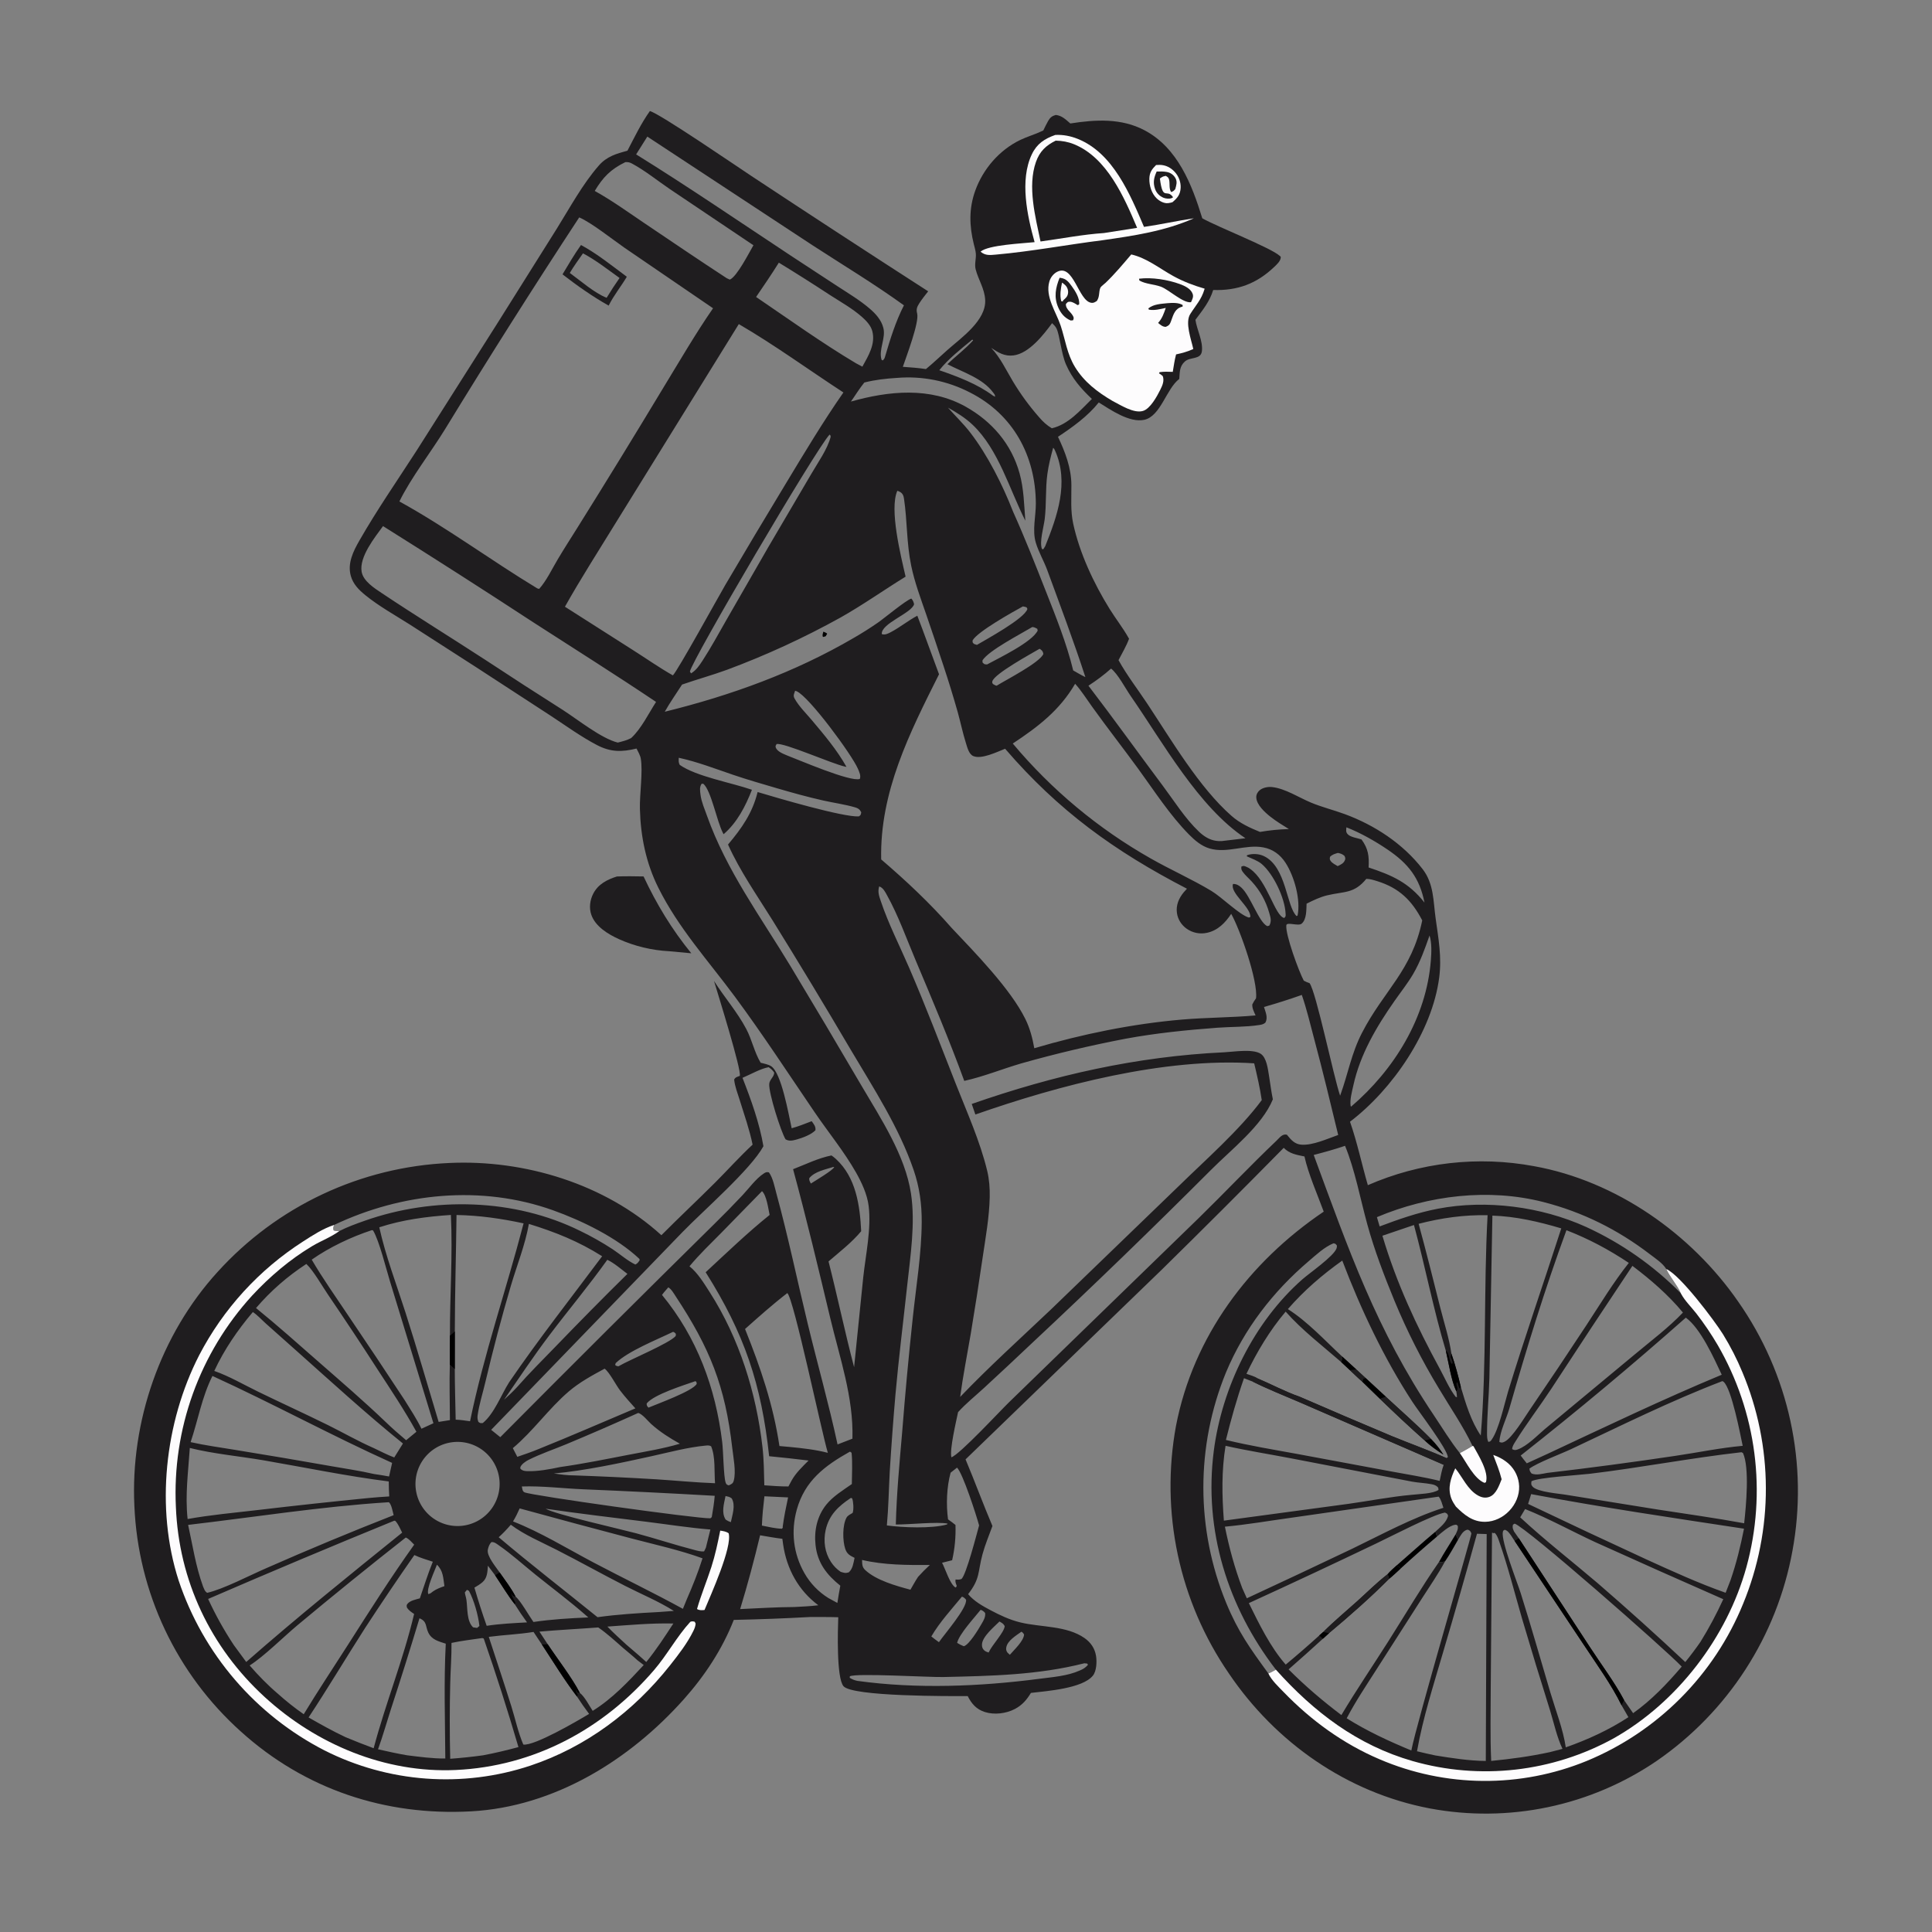 <?xml version="1.0" encoding="UTF-8"?> <svg xmlns="http://www.w3.org/2000/svg" xmlns:xlink="http://www.w3.org/1999/xlink" width="1024" height="1024"><rect width="100%" height="100%" fill="#808080" stroke="none"/><path fill="#1F1D1F" d="M344.454 58.854C349.998 60.405 390.41 88.101 398.362 93.346Q444.971 124.157 491.948 154.404C490.343 156.479 488.639 158.549 487.235 160.765C486.015 162.69 485.526 163.914 486.113 166.203C487.3 170.835 480.341 189.045 478.526 194.422C482.629 194.706 486.693 195.005 490.764 195.614C494.731 192.363 498.498 188.72 502.355 185.325C509.641 178.914 522.732 169.791 522.169 158.958C521.857 152.968 518.538 148.308 517.107 142.705C516.428 140.043 517.42 137.14 517.218 134.444C517.092 132.758 516.537 131.018 516.133 129.379C513.749 119.689 513.489 110.563 516.899 101.067C521.024 89.581 529.66 79.541 540.696 74.208C544.521 72.359 548.633 71.226 552.467 69.385L552.979 69.134C553.812 67.433 554.624 65.686 555.573 64.047C556.596 62.281 557.612 61.455 559.585 60.926C562.902 61.292 564.86 63.362 567.293 65.442C580.654 63.346 594.321 62.543 606.635 69.057C624.198 78.347 631.728 97.781 637.236 115.704C645.421 120.311 673.511 131.297 678.222 135.556C678.768 136.051 678.863 135.944 678.804 136.611C678.645 138.431 676.731 140.176 675.488 141.366C666.047 150.412 655.92 154.103 643.018 153.706C641.169 159.808 637.364 164.47 633.604 169.485C634.353 174.771 637.638 180.701 637.044 186.052C636.523 190.754 630.928 189.042 628.059 191.548C625.124 194.112 625.315 197.261 625.035 200.85C618.173 206.01 615.214 220.596 606.493 222.506C598.724 224.207 588.68 217.253 582.372 213.308C576.448 220.698 568.582 226.322 560.753 231.514C564.571 239.592 567.781 247.924 567.858 256.986C567.918 264.017 567.319 270.579 568.812 277.525C572.148 293.056 579.712 309.183 588.089 322.693C591.291 327.857 595.08 332.655 598.075 337.946L598.417 338.557C596.983 342.472 594.756 346.176 592.838 349.881C597.231 357.854 603.046 365.363 608.087 372.97C620.659 391.944 635.617 417.443 652.737 432.437C657.209 436.354 662.351 438.717 667.811 440.937Q675.418 439.626 683.135 439.416C679.815 437.354 676.42 435.314 673.351 432.885C670.429 430.573 665.984 426.578 665.851 422.634C665.8 421.145 666.52 419.798 667.641 418.855C669.362 417.409 672.11 416.915 674.292 417.163C681.247 417.95 688.44 422.726 694.872 425.4C700.663 427.806 706.81 429.316 712.697 431.479C728.594 437.32 743.623 447.169 754.034 460.662C760.023 468.424 759.64 477.615 760.921 486.811C762.425 497.611 764.228 507.214 762.801 518.169C759.077 546.765 738.125 577.355 715.527 594.539C719.353 605.431 721.747 617.045 724.987 628.163Q727.564 627.037 730.182 626.007Q732.8 624.978 735.454 624.046Q738.108 623.115 740.795 622.283Q743.482 621.452 746.198 620.721Q748.914 619.99 751.655 619.361Q754.397 618.731 757.16 618.205Q759.923 617.678 762.704 617.255Q765.484 616.832 768.279 616.513Q771.074 616.193 773.878 615.978Q776.682 615.764 779.493 615.653Q782.304 615.543 785.116 615.538Q787.929 615.532 790.74 615.632Q793.551 615.731 796.356 615.935Q799.162 616.14 801.957 616.448Q804.753 616.757 807.536 617.169Q810.318 617.582 813.083 618.098C856.536 625.928 896.426 653.917 921.336 689.972Q922.579 691.748 923.777 693.555Q924.976 695.362 926.129 697.198Q927.282 699.034 928.389 700.898Q929.497 702.762 930.558 704.652Q931.619 706.543 932.632 708.46Q933.646 710.376 934.612 712.317Q935.578 714.258 936.495 716.222Q937.413 718.187 938.281 720.173Q939.15 722.16 939.969 724.167Q940.788 726.175 941.557 728.202Q942.326 730.229 943.044 732.274Q943.763 734.32 944.431 736.383Q945.098 738.445 945.714 740.524Q946.331 742.602 946.895 744.696Q947.46 746.789 947.973 748.896Q948.485 751.002 948.945 753.121Q949.406 755.239 949.813 757.369Q950.221 759.498 950.575 761.637Q950.93 763.776 951.232 765.923Q951.533 768.07 951.781 770.224Q952.03 772.378 952.224 774.537Q952.419 776.696 952.56 778.86Q952.702 781.023 952.789 783.189Q952.877 785.356 952.911 787.523Q952.945 789.691 952.925 791.859Q952.905 794.027 952.831 796.194Q952.758 798.361 952.63 800.525Q952.503 802.689 952.322 804.85Q952.141 807.01 951.907 809.166Q951.673 811.321 951.385 813.47Q951.097 815.619 950.757 817.76Q950.416 819.901 950.022 822.033Q949.641 824.123 949.208 826.203Q948.776 828.283 948.292 830.352Q947.808 832.421 947.274 834.477Q946.74 836.533 946.155 838.575Q945.571 840.618 944.936 842.645Q944.301 844.673 943.617 846.684Q942.933 848.695 942.199 850.689Q941.466 852.683 940.683 854.658Q939.901 856.633 939.07 858.589Q938.24 860.544 937.361 862.479Q936.483 864.413 935.557 866.325Q934.632 868.237 933.659 870.126Q932.687 872.015 931.668 873.88Q930.65 875.744 929.585 877.583Q928.521 879.422 927.412 881.234Q926.303 883.046 925.15 884.83Q923.997 886.614 922.801 888.37Q921.604 890.125 920.365 891.851Q919.125 893.576 917.844 895.271Q916.562 896.965 915.239 898.628Q913.917 900.29 912.553 901.92Q911.19 903.549 909.787 905.145Q908.385 906.74 906.943 908.3Q905.501 909.861 904.022 911.385Q902.542 912.91 901.026 914.398Q899.509 915.886 897.956 917.336Q896.404 918.786 894.816 920.197Q893.228 921.609 891.606 922.981Q889.984 924.353 888.329 925.684Q886.673 927.016 884.986 928.307Q883.298 929.597 881.58 930.846Q879.861 932.095 878.112 933.301Q876.483 934.411 874.828 935.48Q873.172 936.55 871.491 937.579Q869.81 938.608 868.104 939.595Q866.398 940.582 864.668 941.527Q862.939 942.473 861.186 943.375Q859.434 944.278 857.661 945.138Q855.887 945.997 854.092 946.813Q852.298 947.628 850.484 948.4Q848.671 949.172 846.839 949.899Q845.007 950.626 843.157 951.308Q841.308 951.99 839.443 952.626Q837.577 953.262 835.697 953.853Q833.816 954.444 831.922 954.988Q830.028 955.532 828.12 956.03Q826.213 956.528 824.295 956.979Q822.376 957.43 820.447 957.834Q818.517 958.238 816.579 958.594Q814.64 958.951 812.694 959.26Q810.747 959.569 808.793 959.83Q806.84 960.091 804.88 960.304Q802.921 960.518 800.957 960.683Q798.993 960.848 797.025 960.966Q795.058 961.083 793.088 961.152Q791.118 961.22 789.147 961.241Q787.176 961.262 785.205 961.234Q783.235 961.207 781.265 961.131Q779.295 961.055 777.328 960.931Q775.361 960.807 773.398 960.635Q771.434 960.463 769.476 960.243Q767.517 960.023 765.564 959.755Q763.611 959.487 761.666 959.171Q759.72 958.855 757.783 958.492C714.033 950.17 676.143 923.652 651.327 886.963Q650.108 885.191 648.932 883.39Q647.756 881.589 646.625 879.76Q645.494 877.93 644.408 876.074Q643.322 874.217 642.282 872.335Q641.242 870.452 640.248 868.544Q639.255 866.637 638.308 864.705Q637.361 862.774 636.462 860.82Q635.563 858.866 634.713 856.891Q633.862 854.915 633.06 852.919Q632.258 850.924 631.505 848.909Q630.752 846.894 630.048 844.862Q629.345 842.829 628.692 840.78Q628.038 838.731 627.436 836.666Q626.833 834.601 626.281 832.522Q625.729 830.444 625.228 828.352Q624.727 826.26 624.277 824.157Q623.828 822.053 623.43 819.94Q623.032 817.826 622.686 815.703Q622.341 813.58 622.047 811.449Q621.753 809.319 621.512 807.181Q621.27 805.044 621.081 802.902Q620.893 800.759 620.756 798.612Q620.62 796.466 620.536 794.317Q620.453 792.167 620.422 790.017Q620.391 787.866 620.412 785.715Q620.434 783.565 620.509 781.415Q620.583 779.266 620.71 777.118Q620.838 774.971 621.017 772.828Q621.197 770.685 621.429 768.546Q621.662 766.408 621.946 764.276Q622.231 762.144 622.568 760.02Q622.904 757.896 623.293 755.78C632.469 708.285 661.991 668.966 701.599 642.19C698.263 633.085 693.446 622.255 691.388 612.946C687.287 612.12 683.434 611.484 680.402 608.378Q648.325 640.963 615.706 673.005L511.765 773.497C516.696 785.198 521.031 797.134 526.01 808.811C524.224 813.753 522.122 818.713 520.745 823.784C518.168 833.268 519.679 836.519 513.122 844.939C516.336 848.706 520.585 851.101 524.905 853.397C530.019 856.113 535.234 858.572 540.886 859.936C551.785 862.567 565.28 861.556 574.818 868.207C578.096 870.493 580.278 873.663 580.92 877.638C581.403 880.631 581.241 885.633 579.265 888.106C573.799 894.95 554.84 896.278 546.412 897.279C544.144 900.986 541.803 903.743 537.899 905.801C533.269 908.242 527.008 909.012 521.988 907.406C517.482 905.963 514.987 903.056 512.904 898.959C504.117 898.995 451.6 899.298 447.029 893.675C443.28 889.062 444.055 863.962 444.292 857.173C439.39 857.004 434.465 857.068 429.56 857.037Q409.253 858.16 388.92 858.584C382.848 874.103 373.497 888.245 362.441 900.651C333.675 932.931 293.749 957.629 249.74 960.05C204.286 962.551 161.63 948.438 127.691 917.768Q126.113 916.353 124.57 914.9Q123.027 913.446 121.521 911.955Q120.015 910.464 118.547 908.935Q117.079 907.406 115.649 905.842Q114.219 904.277 112.828 902.678Q111.438 901.078 110.088 899.444Q108.737 897.81 107.428 896.143Q106.119 894.477 104.852 892.778Q103.585 891.078 102.36 889.349Q101.136 887.619 99.954 885.859Q98.773 884.099 97.636 882.31Q96.5 880.521 95.407 878.705Q94.316 876.888 93.269 875.045Q92.223 873.201 91.222 871.333Q90.222 869.464 89.269 867.571Q88.315 865.678 87.409 863.762Q86.503 861.846 85.645 859.908Q84.787 857.97 83.978 856.011Q83.168 854.052 82.408 852.073Q81.647 850.095 80.936 848.098Q80.225 846.102 79.564 844.088Q78.903 842.074 78.292 840.044Q77.682 838.015 77.122 835.97Q76.562 833.926 76.053 831.869Q75.544 829.811 75.086 827.742Q74.629 825.672 74.223 823.592Q73.817 821.511 73.463 819.422Q73.109 817.332 72.807 815.234Q72.505 813.136 72.256 811.031Q72.006 808.926 71.809 806.816Q71.612 804.706 71.468 802.591Q71.323 800.477 71.232 798.359C69.025 753.572 85.032 707.357 115.323 674.15Q116.784 672.537 118.284 670.96Q119.784 669.383 121.322 667.844Q122.861 666.305 124.437 664.804Q126.013 663.303 127.626 661.842Q129.238 660.38 130.887 658.959Q132.535 657.538 134.218 656.158Q135.901 654.778 137.617 653.441Q139.334 652.103 141.083 650.808Q142.832 649.513 144.613 648.261Q146.393 647.01 148.204 645.803Q150.015 644.596 151.855 643.434Q153.695 642.272 155.564 641.156Q157.432 640.04 159.328 638.97Q161.223 637.9 163.144 636.878Q165.065 635.855 167.011 634.881Q168.957 633.906 170.926 632.98Q172.896 632.054 174.888 631.176Q176.879 630.299 178.892 629.471Q180.905 628.644 182.937 627.866Q184.97 627.088 187.021 626.361Q189.072 625.633 191.141 624.957Q193.209 624.28 195.294 623.655Q197.379 623.03 199.478 622.457Q201.577 621.883 203.69 621.362Q205.803 620.841 207.928 620.372Q210.054 619.903 212.19 619.486Q214.326 619.07 216.472 618.707Q218.617 618.343 220.772 618.033Q222.926 617.723 225.087 617.466Q227.248 617.209 229.415 617.005Q231.581 616.802 233.753 616.652Q235.924 616.502 238.098 616.406C277.984 614.529 320.659 627.474 350.55 654.687C359.954 645.226 369.71 636.101 379.151 626.67C385.77 620.056 392.032 613.042 398.892 606.684C397.25 598.657 394.431 590.708 392.008 582.892C390.944 579.457 389.456 575.738 389.119 572.168C389.854 570.845 390.724 570.802 392.101 570.247C393.204 567.448 380.398 526.494 378.433 519.919C383.93 528.596 390.669 536.206 395.525 545.355C398.575 551.102 399.794 557.671 403.16 563.267C404.893 563.725 407.133 564.121 408.655 565.071C414.217 568.543 418.024 590.962 419.603 597.997C423.219 597.023 426.715 595.581 430.214 594.252C431.326 595.831 432.463 597.063 432.194 599.054C430.009 601.411 425.201 603.145 422.118 603.993C420.078 604.555 418.256 604.95 416.361 603.867C413.789 599.579 407.426 579.382 407.705 574.575C407.843 572.186 410.286 570.831 410.357 568.529C409.511 567.226 408.665 566.529 407.407 565.63C403.036 566.411 397.725 569.531 393.538 571.268C398.096 582.901 402.514 595.176 404.63 607.518C397.914 619.848 372.632 641.776 361.744 653.013L260.333 757.843L265.161 761.731Q321.516 704.984 378.481 648.85Q386.151 641.337 393.512 633.521C396.943 629.886 400.648 624.68 404.801 621.987C405.83 621.32 406.32 621.08 407.545 621.383C409.694 624.32 410.566 629.143 411.525 632.649C417.718 655.298 422.584 678.781 428.123 701.654C433.283 722.961 439.301 744.153 443.921 765.578L451.808 762.533C452.438 740.607 445.079 719.678 440.039 698.559C433.745 672.183 427.451 645.87 420.348 619.697C427.204 617.064 433.423 613.892 440.694 612.405Q441.929 613.252 443.035 614.263C453.75 624.091 455.763 638.95 456.448 652.563C451.484 658.546 445.015 663.526 439.143 668.58C443.885 687.206 447.795 706.013 452.689 724.625L457.541 676.943C458.851 664.891 461.892 651.14 460.394 639.124C459.631 633.003 456.696 626.718 453.683 621.409C447.34 610.235 439.01 600.136 431.785 589.522C417.849 569.048 404.29 548.25 389.563 528.331C375.421 509.204 359.66 492.029 348.929 470.509C342.399 457.413 339.53 443.315 339.166 428.746C338.971 420.922 340.814 409.107 339.634 402.102C339.33 400.3 338.19 398.372 337.378 396.742C329.626 398.631 323.688 398.705 316.415 394.902C307.944 390.473 299.933 384.646 291.945 379.402L252.694 353.846L217.187 330.998C209.321 326.007 200.838 321.308 193.607 315.429C190.217 312.673 187.173 309.61 185.951 305.282C184.052 298.562 187.224 292.22 190.479 286.527C199.817 270.197 210.64 254.605 220.837 238.797L263.879 170.945L295.108 121.21C302.035 110.091 308.776 97.584 317.423 87.702C321.613 82.914 326.676 81.476 332.566 79.858C336.265 72.787 339.82 65.365 344.454 58.854ZM508.902 740.403C524.343 724.269 540.855 709.398 557.038 694.031L624.6 628.796C638.815 614.881 657.158 598.789 668.752 583.08C667.793 576.511 666.277 570.044 664.746 563.588C617.194 560.458 561.482 575.129 516.968 590.716L515.041 585.119C558.742 569.866 602.476 559.93 648.831 557.735C653.837 557.498 663.874 555.811 668.118 558.476C671.356 560.509 672.008 566.629 672.596 570.155C673.288 574.305 673.772 578.544 674.64 582.657C669.003 596.61 652.346 609.5 641.854 620.076Q595.185 666.784 546.963 711.889Q534.355 723.843 521.577 735.615C517.037 739.801 511.903 743.908 507.787 748.481C506.815 753.244 503.195 768.499 504.257 772.402C508.7 770.887 529.771 748.126 534.71 743.32L635.459 645.488C649.263 632.003 662.587 617.877 676.563 604.593C678.221 603.017 679.666 600.809 682.084 601.42L682.368 601.779C684.381 604.286 686.312 606.424 689.711 606.698C695.725 607.182 703.604 603.54 709.269 601.555C705.164 584.534 701.073 567.586 696.548 550.667C694.472 542.907 692.62 534.926 689.983 527.335C683.405 529.671 676.659 531.805 669.945 533.716C670.768 536.482 672.159 539.278 670.686 542.013C669.624 542.908 668.686 543.089 667.355 543.294C660.213 544.392 652.51 544.173 645.283 544.711C628.992 545.925 612.665 547.571 596.593 550.538Q568.715 555.881 541.397 563.594C531.36 566.515 521.248 570.653 511.078 572.896C503.197 551.281 494.165 529.965 485.224 508.765C480.445 497.434 476.083 485.176 470.114 474.451C469.188 472.786 468.208 470.794 466.392 469.967C466.262 469.908 466.124 469.87 465.99 469.822C465.112 472.607 465.904 474.817 466.801 477.499C470.831 489.545 476.815 501.23 481.853 512.894C490.666 533.296 498.554 554.018 506.687 574.69C512.559 589.614 519.441 604.881 523.217 620.481C524.32 625.036 524.666 629.745 524.574 634.422C524.362 645.154 522.376 655.967 520.814 666.569Q517.879 686.732 514.538 706.832C512.632 718.01 510.413 729.164 508.902 740.403ZM479.986 305.636C468.388 312.769 457.359 320.628 445.469 327.32Q430.991 335.35 415.952 342.274Q400.912 349.197 385.397 354.975C377.51 357.849 369.428 360.081 361.507 362.829C358.477 367.588 355.072 372.32 352.343 377.24C387.377 368.607 421.265 356.359 452.486 338.118Q459.004 334.366 465.192 330.091C468.959 327.476 479.993 318.249 483.015 317.251C483.948 318.268 484.138 318.94 484.487 320.234C483.198 325.07 466.852 330.4 467.372 336.09C469.098 336.646 470.558 335.888 472.121 335.07C477.016 332.506 481.327 328.915 486.201 326.344C490.159 336.652 493.83 347.047 497.705 357.382C482.11 388.445 466.249 419.764 467.047 455.51C480.288 466.858 492.949 478.724 504.441 491.871C516.868 505.034 535.655 524.206 543.495 540.172C545.885 545.041 547.258 550.259 548.193 555.584C573.531 548.107 600.068 542.661 626.412 540.399C639.405 539.283 652.543 539.352 665.481 538.198C664.664 536.305 663.639 534.488 663.737 532.384C664.308 531.181 664.943 530.213 665.716 529.139C666.891 520.062 657.249 492.605 652.56 484.357C649.449 489.089 645.432 493.211 639.67 494.417Q638.983 494.566 638.285 494.643Q637.587 494.721 636.884 494.726Q636.182 494.731 635.482 494.663Q634.783 494.595 634.094 494.455Q633.406 494.316 632.735 494.106Q632.065 493.896 631.42 493.618Q630.774 493.339 630.161 492.996Q629.548 492.653 628.974 492.248C626.155 490.259 624.252 487.259 623.787 483.825C623.233 479.73 624.818 476.093 627.36 472.985C627.916 472.305 628.492 471.664 629.107 471.038C590.625 451.099 561.109 429.786 532.729 396.853C528.489 398.512 520.191 402.617 515.846 400.726C513.522 399.714 512.689 396.162 511.964 393.863C510.276 388.507 509.137 382.964 507.643 377.55Q504.103 365.044 500.008 352.708Q495.552 339.191 490.933 325.728C488.009 317.278 484.775 308.637 482.958 299.862C480.438 287.684 480.906 276.169 479.143 264.326C478.902 262.706 478.44 261.492 476.918 260.669C476.388 260.383 476.137 260.321 475.591 260.138C471.285 269.962 477.452 294.591 479.986 305.636ZM211.69 265.777C236.837 279.627 260.213 297.006 284.809 311.882L285.764 312.134C289.645 307.815 292.544 301.631 295.52 296.623C298.808 291.089 302.293 285.66 305.718 280.21Q329.095 242.85 351.827 205.094C360.365 191.126 368.611 176.854 377.932 163.391L330.935 131.272C324.527 126.834 313.467 117.988 306.991 115.231Q270.592 170.705 235.993 227.319C228.42 239.676 217.911 253.074 211.69 265.777ZM299.425 321.576L335.929 344.841C342.793 349.209 349.559 353.952 356.632 357.962C359.161 355.577 380.731 316.347 384.43 310.017Q400.299 283.05 416.514 256.288C426.398 239.933 436.104 223.708 447.027 208.012C428.603 196.013 410.569 182.826 391.581 171.778L326.606 276.722C317.491 291.596 307.967 306.373 299.425 321.576ZM327.431 393.582C329.898 392.958 332.242 392.402 334.51 391.2C339.84 386.321 343.792 378.138 347.723 372.029C326.44 357.737 304.689 344.056 283.142 330.158Q243.326 304.118 203.014 278.85C198.66 284.814 190.339 295.132 191.667 303.008C192.509 308.002 198.394 311.721 202.312 314.336C220.442 326.43 239.034 337.899 257.304 349.787Q277.685 363.233 298.315 376.295C306.215 381.369 318.713 391.425 327.431 393.582ZM536.791 394.083Q540.631 398.669 544.671 403.078Q548.712 407.488 552.947 411.712Q557.181 415.936 561.6 419.967Q566.019 423.997 570.614 427.826Q575.208 431.655 579.97 435.274Q584.732 438.893 589.651 442.296Q594.569 445.698 599.636 448.877Q604.702 452.056 609.905 455.005C620.453 461.018 631.67 465.95 642.052 472.199C647.687 475.591 657.054 484.986 661.952 486.337L662.726 485.999C662.969 480.775 651.783 473.343 653.525 468.516C655.39 468.487 656.63 469.231 657.994 470.484C662.809 474.906 667.261 488.892 671.693 490.878L672.754 490.603C674.115 488.184 673.39 486.226 672.691 483.746Q672.041 481.452 671.129 479.249Q670.217 477.046 669.054 474.965Q667.892 472.883 666.495 470.951Q665.098 469.019 663.485 467.263C661.961 465.592 660.005 463.93 658.688 462.118C657.97 461.131 657.797 460.473 657.953 459.296C659.118 458.838 659.243 458.873 660.46 459.358C660.845 459.511 661.383 459.786 661.767 459.976C662.028 460.15 662.291 460.321 662.549 460.499C671.826 466.893 675.697 485.643 680.7 486.545C681.581 485.621 681.442 485.467 681.389 484.237C681.036 476.084 675.044 463.352 668.778 457.97C666.671 456.159 663.325 455.015 660.8 453.846L660.978 453.283C663.725 452.279 667.276 452.489 669.92 453.761C681.876 459.512 681.785 480.488 687.216 485.532L687.737 485.282C689.469 476.85 686.023 464.502 681.349 457.282C678.575 452.996 674.664 450.096 669.607 449.144C660.074 447.351 650.502 452.515 641.026 449.685C636.754 448.41 633.31 445.461 630.23 442.347C620.058 432.059 611.815 419.197 603.304 407.514C595.219 396.414 586.739 385.596 578.743 374.434C575.847 370.392 573.169 366.118 569.845 362.412C561.627 376.495 550.178 385.227 536.791 394.083ZM692.517 478.964C692.357 482.225 692.599 487.345 689.853 489.592C688.12 491.01 682.016 488.479 681.782 490.401C681.19 495.252 688.458 515.024 691.033 519.766C692.04 520.347 692.999 520.708 694.089 521.093C697.588 525.732 706.697 570.156 710.287 580.724L710.491 580.173C714.53 568.975 716.274 558.291 721.875 547.438C733.537 524.844 748.295 514.586 753.814 487.836C748.292 477.214 741.579 470.64 729.974 467.036C728.14 466.467 726.101 465.813 724.175 465.81C717.698 473.765 712.536 472.371 703.44 474.541C699.614 475.453 696.022 477.217 692.517 478.964ZM682.594 693.849C692.949 700.381 702.356 710.611 711.347 718.957L718.914 725.874L723.789 730.371L734.461 740.237C742.45 747.673 750.768 754.91 758.444 762.657C760.965 765.28 763.083 767.887 765.032 770.972C761.504 768.708 758.122 766.297 755.051 763.429Q742.966 752.666 731.366 741.381L722.074 732.358C719.784 730.398 717.624 728.239 715.423 726.176L710.872 721.926C701.021 713.358 690.063 704.972 681.424 695.192C673.098 705.003 666.151 716.533 660.64 728.148C662.377 728.823 665.147 729.487 666.576 730.598C673.849 733.658 681.277 737.684 688.697 740.23Q713.061 750.821 737.554 761.11C747.224 765.095 757.133 768.603 766.69 772.845L767.396 772.31C767.078 767.872 752.092 748.337 748.702 743.155C733.573 720.025 721.247 693.922 711.432 668.129C700.807 675.695 691.169 683.987 682.594 693.849ZM398.538 418.598C395.147 427.301 390.714 435.961 383.52 442.156C383.415 441.958 383.307 441.761 383.203 441.562C379.886 435.196 377.023 419.293 372.855 415.465L371.934 415.356C370.638 417.049 371.034 419.266 371.3 421.326C371.781 425.068 373.467 428.856 374.731 432.41C385.019 461.36 403.197 485.97 418.952 512.028Q437.989 543.626 456.621 575.463C466.857 592.884 479.764 612.334 482.841 632.614C485.243 648.44 482.51 665.792 480.803 681.6C478.734 700.768 476.316 719.932 474.61 739.135Q472.837 759.584 471.579 780.07C471.07 789.534 470.925 799.079 470.054 808.516C478.349 809.638 493.885 810.279 501.904 808L502.235 807.548C496.869 806.443 481.786 808.096 474.804 808.013C475.221 791.655 476.751 775.488 478.157 759.193Q480.519 728.944 483.758 698.776C485.526 681.901 488.429 664.718 488.528 647.748C488.584 638.156 487.36 629.227 484.249 620.131C476.52 597.529 462.98 576.754 450.865 556.315Q430.474 521.636 409.257 487.456C401.186 474.514 392.125 461.573 385.868 447.622C393.134 439.006 398.83 430.913 401.548 419.796C411.628 422.835 447.044 433.236 455.209 432.706C456.342 431.939 456.198 431.874 456.479 430.511C455.649 428.979 454.927 428.412 453.235 427.918C447.848 426.347 441.97 425.549 436.474 424.316C428.084 422.435 419.85 420.147 411.602 417.731C403.921 415.483 396.249 413.272 388.668 410.702C379.147 407.473 369.594 403.767 359.756 401.631C359.72 403.188 359.544 403.998 360.269 405.398C369.099 411.599 387.686 414.811 398.538 418.598ZM751.043 928.204Q755.874 929.398 760.744 930.419C769.536 931.839 778.578 933.267 787.501 933.343L787.972 813.086L782.839 812.914Q774.116 844.5 764.808 875.918C759.811 893.064 754.145 910.618 751.043 928.204ZM649.222 809.166C651.508 820.377 654.351 830.923 658.386 841.644L660.845 847.123Q688.863 834.136 716.737 820.843C732.406 813.269 748.424 804.508 765.042 799.165C764.376 797.265 763.85 794.745 762.517 793.247L684.001 804.49C672.48 806.074 660.79 808.119 649.222 809.166ZM110.31 847.482Q116.178 860.22 123.922 871.913Q127.178 876.423 130.507 880.88C157.366 857.286 185.326 834.769 213.15 812.326C212.098 810.306 211.081 807.664 209.468 806.058L208.916 806.017Q159.398 826.239 110.31 847.482ZM810.811 747.229Q826.019 724.929 840.838 702.368C848.096 691.311 855.071 679.719 863.304 669.366C852.784 662.345 842.044 656.608 830.243 652.041C818.807 683.215 809.157 714.616 799.992 746.521C798.408 752.036 794.971 758.675 794.691 764.28C795.913 764.692 796.148 764.744 797.398 764.156C801.482 762.233 808.048 751.228 810.811 747.229ZM649.761 763.199C662.133 766.217 674.77 768.289 687.292 770.576L737.162 779.855C745.762 781.482 754.567 782.795 763.051 784.907C763.659 782.036 764.169 779.134 765.191 776.376L688.782 743.212C680.481 739.645 671.979 736.284 663.889 732.258L659.343 730.478C655.521 741.363 652.548 752.025 649.761 763.199ZM269.857 732.619C285.493 709.748 302.589 688.019 319.151 665.835C306.647 657.935 294.367 653.036 280.324 648.699C278.355 659.807 273.98 670.604 270.786 681.425Q263.312 706.83 257.238 732.606C255.896 738.314 253.967 744.315 253.159 750.082C252.971 751.426 253.095 752.37 253.552 753.635C254.588 754.378 254.606 754.327 255.89 754.242C262.005 749.223 265.614 739.294 269.857 732.619ZM713.772 910.732C724.831 917.648 736.015 922.796 748.038 927.801C750.534 914.315 780.077 813.856 779.855 812.765C779.752 812.258 779.376 811.847 779.137 811.388C778.49 811.032 778.184 810.624 777.421 810.85C775.197 811.512 773.939 814.234 772.81 816.09L771.518 813.229C772.209 811.688 772.986 810.415 772.626 808.679C771.746 808.069 772.097 808.065 771.194 808.183C768.14 808.586 763.945 812.432 761.633 814.396L760.792 811.819C763.314 809.454 766.713 806.906 767.504 803.378C767.12 802.17 767.003 802.287 765.86 801.689C759.554 802.748 737.249 814.359 729.66 817.965Q695.928 834.127 661.912 849.683C667.336 860.691 673.301 872.982 681.46 882.273Q690.516 874.75 699.239 866.842L701.311 865.021C706.988 859.336 713.302 854.111 719.279 848.733C724.575 843.969 729.74 838.769 735.382 834.442C736.844 832.696 738.658 831.191 740.33 829.646L742.422 831.302C740.367 833.167 738.339 835.173 736.167 836.895C726.218 846.868 715.214 856.559 704.411 865.587L701.181 868.542Q692.171 876.776 682.98 884.808C691.747 893.612 701.049 901.541 710.961 909.016C718.882 895.728 727.669 882.838 735.957 869.758C744.82 855.77 753.262 841.467 762.705 827.857C763.994 828.219 764.599 827.713 765.868 827.622C762.221 834.362 757.706 840.882 753.563 847.341L729.477 884.976C724.081 893.435 718.426 901.835 713.772 910.732ZM805.735 804.223C818.911 816.461 833.17 827.491 846.844 839.152Q870.459 859.573 893.237 880.923Q897.455 875.73 901.274 870.237C905.841 862.869 909.767 855.49 913.38 847.608Q879.374 832.684 845.536 817.381C833.157 811.646 820.996 804.891 808.342 799.834L805.735 804.223ZM163.553 910.287C170.001 913.961 176.469 917.614 183.199 920.755Q190.566 923.821 198.046 926.6C204.397 902.66 213.804 879.56 219.485 855.432C217.907 854.367 216.644 853.571 215.633 851.932C215.572 851.115 215.364 850.837 215.905 850.139C217.323 848.309 220.383 847.776 222.525 847.155C224.778 840.711 226.819 834.063 229.402 827.75C226.168 826.65 222.689 825.702 219.62 824.214Q206.254 843.348 193.494 862.891C183.415 878.629 173.846 894.683 163.553 910.287ZM99.711 808.226C102.145 819.264 103.698 830.033 107.576 840.75C108.228 842.206 108.44 843.352 109.798 844.229C118.293 842.353 132.643 834.815 141.19 831.139Q174.624 816.404 208.64 803.069C208.119 801.238 207.546 797.407 206.116 796.205L205.55 796.238C170.154 798.492 134.913 804.113 99.711 808.226ZM790.36 933.323C800.927 932.301 811.126 930.918 821.502 928.658C823.72 928.08 825.935 927.469 828.162 926.93C825.183 920.689 823.636 913.32 821.608 906.707Q813.95 882.407 806.738 857.972C802.761 844.256 799.233 830.205 794.511 816.73C793.98 815.217 793.508 813.87 792.449 812.645L791.741 812.428L791.763 812.685C791.523 812.59 791.287 812.482 791.041 812.402C790.963 812.376 790.879 812.381 790.798 812.37L790.12 894.094C790.114 907.133 789.758 920.302 790.36 933.323ZM648.681 805.972L714.607 797.082C725.799 795.525 737.143 793.262 748.378 792.274C752.097 791.825 759.431 791.756 762.433 789.691C762.345 788.918 762.484 788.584 761.859 788.021C760.932 787.186 759.935 786.9 758.733 786.666C755.333 786.005 751.815 785.921 748.381 785.286L684.725 773.03C673.026 770.776 661.186 768.924 649.567 766.307C647.408 779.55 647.657 792.649 648.681 805.972ZM863.09 910.139L859.466 903.857C854.125 892.925 846.147 881.935 839.407 871.725L802.77 816.708L800.806 813.711C799.835 812.465 799.121 811.235 797.518 810.801C796.598 811.433 796.743 811.076 796.538 812.032C795.523 816.79 804.195 838.681 806.011 844.426C811.516 861.844 816.519 879.532 821.72 897.055C824.444 906.23 828.552 916.773 829.89 926.133C841.385 922.113 852.895 916.84 863.09 910.139ZM232.49 753.641L238.468 752.689C238.43 742.909 238.125 733.043 238.419 723.27Q238.333 715.567 238.48 707.865C238.398 686.647 240.007 665.11 238.98 643.951C226.024 644.82 213.44 646.458 201.025 650.495C204.395 665.732 210.174 680.823 214.927 695.69C221.07 714.904 226.668 734.326 232.49 753.641ZM113.57 726.624C121.505 729.41 129.222 733.922 136.802 737.615C149.142 743.628 161.64 749.305 173.946 755.388C181.922 759.331 189.836 763.903 197.972 767.454C201.588 769.157 205.22 771.087 208.962 772.484L213.568 765.088C193.98 749.269 175.313 732.123 156.502 715.388L140.969 701.554C138.805 699.625 136.407 696.969 134.015 695.411C125.932 704.971 118.868 715.243 113.57 726.624ZM769.276 717.468C771.278 723.207 772.895 729.244 774.276 735.163C776.877 743.906 779.638 753.272 784.842 760.863C788.027 722.009 786.316 682.969 788.454 644.086C776.064 643.824 763.872 645.542 751.901 648.649C755.959 663.44 759.651 678.37 763.404 693.24C765.395 701.13 768.122 709.431 769.276 717.468ZM99.439 805.115C111.53 802.933 124.01 801.824 136.214 800.393Q165.637 796.914 195.122 794.002C198.849 793.667 202.57 793.337 206.308 793.142C206.182 790.496 206.02 787.852 206.052 785.202C183.885 782.403 161.713 777.787 139.68 773.995C126.821 771.782 113.222 770.604 100.607 767.452C99.764 780.129 98.058 792.344 99.439 805.115ZM830.861 792.402L878.23 800.021C893.621 802.409 909.123 804.548 924.439 807.367C925.487 798.087 927.347 778.007 923.821 770.126L923.015 769.711C896.176 772.752 869.544 777.894 842.688 781.128C836.779 781.84 815.534 783.055 811.713 785.08C811.575 786.311 811.391 786.906 812.299 787.926C814.964 790.922 826.861 791.639 830.861 792.402ZM809.916 797.105Q841.295 812.079 872.87 826.634C886.643 832.9 900.335 839.17 914.62 844.199L917.184 837.624C920.31 828.574 922.493 819.622 924.356 810.239C886.668 804.515 849.001 798.953 811.53 791.914C810.997 793.64 810.513 795.401 809.916 797.105ZM805.023 815.356L842.702 873.028C848.647 882.174 855.691 891.5 860.795 901.103L865.589 908.021C875.323 901.12 883.631 892.38 891.354 883.334C883.029 874.518 808.808 809.317 802.792 807.562L801.882 808.12C801.532 809.827 801.82 810.152 802.465 811.719L805.023 815.356ZM749.431 649.284L732.707 654.961C740.123 679.956 750.733 702.74 763.17 725.574C765.797 730.397 768.151 736.031 771.524 740.339L772.218 740.569C772.202 739.462 772.068 738.481 771.854 737.396C769.126 731.478 767.847 722.343 766.313 715.916C759.746 693.987 755.404 671.373 749.431 649.284ZM890.846 685.419C888.852 680.937 885.272 677.14 883.159 672.623C881.319 669.527 877.257 666.895 874.421 664.722C857.468 651.73 838.744 642.404 818.016 637.101C789.083 629.698 757.215 633.515 729.792 645.113L731.245 650.029C741.347 646.216 751.51 642.676 762.144 640.639C787.788 635.726 816.811 639.494 840.597 650.27Q844.102 651.874 847.53 653.634Q850.959 655.395 854.305 657.31Q857.65 659.224 860.905 661.288Q864.16 663.352 867.319 665.561Q870.477 667.77 873.532 670.12Q876.587 672.47 879.533 674.957Q882.478 677.443 885.308 680.06Q888.138 682.677 890.846 685.419ZM482.552 842.577C483.877 840.311 485.133 837.94 486.595 835.764C488.598 833.551 490.638 831.479 492.843 829.468C480.901 829.54 468.605 829.538 456.915 826.806C456.989 828.966 456.865 830.537 458.55 832.125C464.353 837.594 475.01 840.576 482.552 842.577ZM672.249 886.958C673.668 886.459 674.93 885.67 676.241 884.94C650.687 851.679 637.915 811.019 643.336 768.994C647.673 735.371 664.539 700.785 690.192 678.151C694.16 674.65 706.843 665.93 708.39 661.682C708.593 661.122 708.574 660.737 708.596 660.176C707.87 659.248 707.915 659.202 706.772 658.974C701.932 660.971 697.645 665.027 693.677 668.407C674.655 684.613 659.418 704.37 649.759 727.499Q649.019 729.31 648.324 731.139Q647.628 732.968 646.977 734.813Q646.326 736.658 645.72 738.518Q645.114 740.378 644.554 742.253Q643.993 744.127 643.479 746.015Q642.964 747.903 642.495 749.802Q642.026 751.702 641.604 753.612Q641.182 755.523 640.806 757.443Q640.43 759.363 640.101 761.291Q639.772 763.22 639.49 765.156Q639.208 767.092 638.973 769.035Q638.738 770.977 638.55 772.924Q638.362 774.872 638.222 776.823Q638.082 778.775 637.989 780.729Q637.896 782.683 637.851 784.639Q637.806 786.595 637.808 788.552Q637.811 790.509 637.861 792.464Q637.911 794.42 638.008 796.374Q638.106 798.328 638.25 800.28Q638.395 802.231 638.588 804.178Q638.78 806.125 639.02 808.067Q639.259 810.008 639.546 811.944Q639.833 813.879 640.166 815.807Q640.5 817.735 640.881 819.654Q641.261 821.573 641.688 823.483Q642.115 825.392 642.588 827.29Q643.062 829.189 643.581 831.075Q644.1 832.961 644.665 834.835Q645.23 836.708 645.841 838.567Q646.451 840.426 647.106 842.269Q647.762 844.112 648.462 845.94Q649.162 847.767 649.906 849.576C656.259 864.992 662.695 873.842 672.249 886.958ZM360.353 765.2C354.831 762.121 349.808 758.955 345.093 754.712C343.349 753.143 340.468 749.394 338.243 748.9Q319.275 757.493 300.052 765.501C293.463 768.24 286.38 770.61 280.029 773.824C278.622 774.537 276.62 775.917 275.909 777.385C275.705 777.807 275.785 777.941 275.807 778.439C276.819 779.497 277.876 779.677 279.312 779.737C284.765 779.966 291.556 778.728 296.89 777.564C309.04 775.859 321.098 773.403 333.141 771.073C342.2 769.321 351.498 767.828 360.353 765.2ZM405.16 793.067C404.554 798.227 404.004 803.388 403.823 808.585C407.298 809.254 410.934 810.19 414.472 810.251C414.993 809.493 414.909 809.885 414.861 809.113C415.548 803.895 416.608 798.8 417.7 793.657L405.16 793.067ZM439.069 846.997L443.829 849.592C444.319 846.538 444.779 843.477 445.386 840.444C438.19 834.673 433.287 828.424 432.251 818.91C431.421 811.296 433.068 803.564 437.942 797.501C441.527 793.041 446.852 789.835 451.494 786.573C451.53 781.123 451.905 775.441 451.359 770.024C450.615 769.433 450.966 769.548 450.42 769.433C437.13 776.877 426.564 784.825 422.302 800.179C419.129 811.608 420.459 823.46 426.36 833.797Q426.932 834.803 427.565 835.772Q428.199 836.741 428.892 837.669Q429.585 838.596 430.334 839.479Q431.083 840.361 431.886 841.195Q432.689 842.029 433.542 842.811Q434.396 843.593 435.296 844.32Q436.197 845.048 437.141 845.718Q438.085 846.387 439.069 846.997ZM363.95 847.812C367.092 840.645 370.003 833.412 372.353 825.941C360.27 821.559 347.26 818.702 334.829 815.446Q305.09 807.625 275.435 799.491C274.379 801.898 273.283 804.133 271.915 806.385C286.548 812.109 300.581 820.763 314.489 828.112C330.241 836.433 346.339 844.143 361.951 852.717L363.95 847.812ZM421.125 851.749C425.324 851.507 429.556 851.362 433.728 850.821C423.2 842.991 416.99 831.597 415.089 818.692Q414.861 817.144 414.666 815.592C410.714 815.127 406.794 814.406 402.873 813.736C399.701 826.911 396.255 839.886 392.29 852.851C401.888 852.414 411.517 851.795 421.125 851.749ZM377.275 803.931C377.894 800.227 378.512 796.554 378.817 792.808Q343.856 790.795 308.867 789.343C298.238 788.879 287.202 787.507 276.595 787.858C276.859 789.026 276.804 790.42 278.035 790.976C281.842 792.697 369.286 804.952 376.514 804.733C377.249 804.074 377.084 804.403 377.275 803.931ZM336.764 746.467C333.985 743.354 331.16 740.253 328.627 736.934C326.412 734.031 323.066 727.374 320.467 725.42C313.813 729.013 307.182 732.602 301.407 737.546C290.783 746.643 282.571 758.528 271.81 767.544L274.189 772.151C278.019 770.845 281.829 769.544 285.566 767.985C302.76 761.074 319.698 753.671 336.764 746.467ZM273.303 846.288C275.725 848.123 280.607 856.716 282.736 859.682C292.299 858.267 302.151 857.686 311.81 857.278Q311.281 856.803 310.747 856.334C302.099 848.746 292.883 841.875 283.923 834.671C277.466 829.479 271.172 823.733 264.364 819.03C263.085 818.147 262.047 817.236 260.465 817.337C259.39 818.415 258.893 819.832 258.571 821.302C257.827 824.696 262.902 830.578 264.819 833.422C267.709 837.567 270.991 841.802 273.303 846.288ZM267.164 741.883C269.616 739.688 271.946 737.477 274.176 735.055C280.552 727.761 287.509 720.901 294.241 713.933C306.882 700.85 319.569 687.932 332.543 675.184C329.256 672.718 325.59 669.477 321.887 667.716C312.108 681.423 301.246 694.378 291.095 707.813C282.749 718.86 275.021 730.482 267.164 741.883ZM177.072 649.249C176.663 650.563 176.444 650.846 176.843 652.139C177.946 652.505 178.692 652.554 179.85 652.484C184.15 650.288 188.854 648.591 193.411 646.987C229.848 634.155 272.649 635.167 307.482 652.389Q316.434 656.711 324.752 662.152C328.671 664.755 332.514 668.2 336.741 670.221C337.931 669.683 338.334 668.942 339.06 667.905L338.858 667.211C326.991 655.968 308.382 646.922 293.046 641.45C255.177 627.939 213.078 632.167 177.072 649.249ZM503.84 780.562C501.748 788.225 501.425 797.419 502.472 805.297C503.81 806.255 505.162 807.191 506.422 808.251Q506.59 812.965 506.145 817.661Q505.701 822.357 504.65 826.956L499.318 828.294C501.115 831.623 503.444 839.671 506.457 841.426C507.116 840.763 506.982 841.131 507.054 840.413C506.593 839.157 506.228 838.522 506.471 837.157L507.346 837.221C508.211 837.274 508.796 837.184 509.62 836.885C512.137 834.581 517.58 813.409 518.943 808.503C517.522 803.232 510.344 780.935 507.253 777.874L503.84 780.562ZM270.738 808.136C268.695 810.505 266.651 812.689 264.316 814.772C281.427 829.26 299.274 843.015 316.699 857.144C327.319 855.667 338.342 854.973 349.055 854.421Q353.106 854.089 357.161 853.818C349.045 848.698 339.88 844.924 331.327 840.551C319.096 834.299 307.098 827.593 294.862 821.348C286.83 817.249 277.965 813.563 270.738 808.136ZM912.555 728.633C908.397 719.738 901.316 704.007 893.52 698.382Q850.809 736.185 805.995 771.47C807.063 772.843 808.095 774.279 809.228 775.598Q814.689 773.051 820.187 770.585C850.809 756.271 881.342 741.623 912.555 728.633ZM304.376 781.992Q326.175 782.746 347.946 784.068C358.293 784.745 368.622 785.754 378.985 786.148C378.487 780.002 379.299 772.26 376.906 766.557C375.82 766.004 375.381 766.11 374.194 766.169C364.469 767.088 354.865 769.702 345.341 771.808C329.366 775.34 309.489 779.611 293.536 780.969C297.022 781.477 300.86 782.018 304.376 781.992ZM220.706 758.867C214.395 747.437 207.153 736.616 200.025 725.689Q187.184 705.765 173.846 686.171C170.832 681.765 166.004 673.262 162.365 669.924C152.29 676.526 143.533 684.15 135.693 693.29C147.123 702.552 158.124 712.402 169.191 722.095C180.965 732.408 192.851 742.631 204.168 753.448C207.746 756.914 211.447 760.145 215.258 763.346L220.706 758.867ZM241.9 764.23Q241.352 764.245 240.805 764.287Q240.258 764.329 239.713 764.397Q239.169 764.466 238.629 764.561Q238.089 764.657 237.554 764.779Q237.019 764.9 236.49 765.048Q235.962 765.196 235.442 765.37Q234.921 765.544 234.41 765.743Q233.899 765.942 233.398 766.166Q232.898 766.39 232.408 766.638Q231.919 766.887 231.443 767.159Q230.966 767.431 230.504 767.726Q230.042 768.021 229.594 768.339Q229.147 768.657 228.716 768.996Q228.285 769.335 227.871 769.695Q227.457 770.055 227.061 770.435Q226.665 770.815 226.288 771.214Q225.912 771.612 225.555 772.029Q225.199 772.446 224.863 772.88Q224.527 773.314 224.214 773.764Q223.9 774.214 223.608 774.679Q223.317 775.144 223.049 775.622Q222.781 776.101 222.536 776.592Q222.292 777.083 222.072 777.586Q221.852 778.088 221.657 778.601Q221.462 779.114 221.293 779.636Q221.123 780.158 220.98 780.687Q220.836 781.216 220.719 781.752Q220.601 782.288 220.51 782.829Q220.419 783.37 220.355 783.915Q220.291 784.46 220.254 785.007Q220.216 785.555 220.206 786.103Q220.195 786.652 220.212 787.2Q220.229 787.748 220.272 788.295Q220.316 788.842 220.386 789.386Q220.456 789.93 220.553 790.47Q220.65 791.01 220.774 791.545Q220.897 792.079 221.047 792.607Q221.196 793.135 221.372 793.655Q221.547 794.175 221.748 794.685Q221.948 795.196 222.174 795.696Q222.4 796.196 222.649 796.684Q222.899 797.173 223.173 797.648Q223.446 798.124 223.743 798.585Q224.04 799.047 224.359 799.493Q224.677 799.94 225.018 800.37Q225.358 800.8 225.72 801.213Q226.081 801.626 226.462 802.02Q226.843 802.415 227.243 802.79Q227.643 803.166 228.061 803.521Q228.479 803.876 228.914 804.211Q229.349 804.545 229.8 804.857Q230.251 805.17 230.717 805.46Q231.182 805.75 231.662 806.017Q232.141 806.283 232.633 806.526Q233.125 806.769 233.628 806.987Q234.131 807.206 234.645 807.399Q235.158 807.592 235.681 807.76Q236.203 807.928 236.733 808.07Q237.263 808.212 237.799 808.328Q238.335 808.444 238.876 808.533Q239.418 808.622 239.963 808.685Q240.508 808.747 241.055 808.783Q241.603 808.819 242.151 808.828Q242.7 808.836 243.248 808.818Q243.794 808.8 244.339 808.755Q244.883 808.71 245.425 808.638Q245.967 808.567 246.505 808.469Q247.042 808.371 247.575 808.247Q248.107 808.123 248.632 807.973Q249.158 807.823 249.675 807.647Q250.193 807.471 250.701 807.271Q251.209 807.07 251.707 806.844Q252.205 806.619 252.691 806.369Q253.177 806.12 253.651 805.847Q254.124 805.574 254.584 805.278Q255.043 804.982 255.487 804.664Q255.932 804.346 256.36 804.007Q256.788 803.667 257.2 803.307Q257.611 802.947 258.004 802.567Q258.397 802.188 258.771 801.789Q259.145 801.391 259.499 800.974Q259.853 800.558 260.186 800.125Q260.519 799.692 260.831 799.243Q261.142 798.794 261.432 798.33Q261.721 797.867 261.987 797.389Q262.253 796.912 262.496 796.422Q262.738 795.932 262.956 795.431Q263.174 794.93 263.368 794.419Q263.561 793.908 263.729 793.388Q263.897 792.868 264.04 792.341Q264.182 791.813 264.299 791.279Q264.415 790.745 264.505 790.206Q264.596 789.667 264.659 789.124Q264.723 788.582 264.76 788.036Q264.797 787.491 264.807 786.945Q264.818 786.398 264.801 785.852Q264.784 785.306 264.741 784.761Q264.698 784.216 264.628 783.674Q264.558 783.132 264.462 782.594Q264.366 782.056 264.243 781.524Q264.12 780.991 263.972 780.465Q263.823 779.939 263.649 779.421Q263.475 778.903 263.276 778.394Q263.077 777.886 262.853 777.387Q262.629 776.889 262.381 776.402Q262.133 775.915 261.861 775.44Q261.59 774.966 261.295 774.506Q261.001 774.046 260.684 773.6Q260.367 773.155 260.029 772.726Q259.691 772.296 259.332 771.884Q258.973 771.472 258.595 771.078Q258.216 770.683 257.819 770.308Q257.422 769.933 257.006 769.578Q256.591 769.222 256.159 768.888Q255.727 768.553 255.279 768.241Q254.831 767.928 254.368 767.637Q253.905 767.346 253.429 767.079Q252.952 766.811 252.463 766.567Q251.974 766.323 251.474 766.104Q250.973 765.884 250.463 765.689Q249.952 765.494 249.433 765.324Q248.913 765.155 248.386 765.01Q247.859 764.866 247.325 764.748Q246.792 764.63 246.253 764.539Q245.714 764.447 245.172 764.381Q244.629 764.316 244.084 764.278Q243.539 764.239 242.993 764.227Q242.446 764.215 241.9 764.23ZM374.122 820.343Q375.348 815.518 376.52 810.679C365.138 809.748 353.735 807.95 342.394 806.538C324.65 804.328 306.863 802.243 289.174 799.647C294.268 802.655 328.656 810.392 337.007 812.627C347.408 815.412 357.663 818.811 368.072 821.515C369.687 821.935 371.514 822.471 373.18 822.258L374.122 820.343ZM438.777 770.033C435.514 759.313 420.701 688.211 417.296 685.359C409.536 691.335 402.202 697.885 394.891 704.399C403.103 724.853 409.834 744.524 413.116 766.425L418.877 766.942C425.595 767.609 432.222 768.335 438.777 770.033ZM350.882 686.337C369.433 708.879 379.257 735.479 382.774 764.262C383.391 769.306 383.505 782.496 384.594 785.762C384.96 786.859 385.285 786.923 386.261 787.289C387.638 786.59 388.467 786.413 388.904 784.783C390.217 779.882 388.703 772.67 388.127 767.587C384.398 734.699 376.235 714.497 358.091 687.016C357.048 685.437 355.854 683.276 354.218 682.321C353.084 683.633 351.887 684.924 350.882 686.337ZM454.456 890.905C486.011 895.256 519.357 893.909 550.877 889.797C557.893 888.882 565.738 888.337 572.237 885.427C572.509 885.305 572.785 885.19 573.057 885.067C574.592 884.369 575.503 883.658 576.631 882.413L576.292 881.743L574.73 881.566C550.149 887.831 525.246 888.279 500.006 888.86C492.451 889.033 453.616 886.689 450.429 888.482L450.361 889.265C451.768 890.149 452.834 890.562 454.456 890.905ZM448.649 406.467L447.859 406.305C441.081 404.882 415.278 393.399 411.596 394.377C411.264 395.051 410.885 395.352 411.146 396.122C411.93 398.435 415.324 399.601 417.391 400.494C423.288 402.71 450.855 414.632 455.723 412.847C456.424 411.087 455.362 408.946 454.653 407.328C451.372 399.842 428.943 369.349 422.279 366.394C422.007 366.273 421.717 366.196 421.436 366.096C420.921 367.718 420.253 368.585 421.124 370.192C423.327 374.256 427.281 378.123 430.277 381.683C436.908 389.564 443.595 397.445 448.649 406.467ZM429.783 627.306C432.14 625.759 441.419 620.322 442.156 618.575L441.617 618.532C437.409 619.88 431.873 620.896 428.966 624.405C428.723 625.584 429.261 626.285 429.783 627.306ZM575.276 358.89C569.062 339.782 562 321.101 555.092 302.244C553.287 297.317 550.461 292.556 548.977 287.567C547.038 281.052 549.059 273.501 549.018 266.803C548.864 241.611 537.037 219.682 514.215 208.081Q511.988 206.924 509.686 205.926Q507.383 204.928 505.016 204.094Q502.649 203.261 500.229 202.596Q497.81 201.931 495.349 201.437Q492.888 200.944 490.399 200.625Q487.91 200.306 485.405 200.163Q482.899 200.02 480.39 200.053Q477.881 200.086 475.38 200.296C469.508 200.659 463.827 201.295 458.115 202.74C455.494 205.957 453.398 209.456 451.005 212.83C471.123 207.171 492.955 204.962 511.868 215.571C525.8 223.386 536.091 235.355 540.394 250.871C542.66 259.044 542.789 267.565 543.446 275.973C535.063 259.429 529.246 238.195 515.551 225.187C511.636 221.467 507.115 218.688 502.434 216.046C506.324 220.462 510.656 224.592 514.246 229.254C523.502 241.272 531.451 257.094 536.951 271.204C543.171 285.026 548.709 299.1 554.254 313.202C559.665 326.96 565.317 340.96 568.826 355.352C570.955 356.561 573.066 357.832 575.276 358.89ZM257.951 861.716C265 860.61 272.219 860.307 279.338 859.898C277.044 856.743 274.878 853.557 272.812 850.248C269.058 845.477 265.828 840.011 262.434 834.96L258.605 829.855C258.353 833.048 258.337 836.341 255.704 838.61C254.43 839.709 252.914 840.63 251.456 841.468Q254.408 851.687 257.951 861.716ZM780.481 766.367C775.373 755.7 768.616 745.949 762.576 735.809Q755.834 724.688 749.959 713.086Q744.084 701.485 739.11 689.469C733.671 676.254 728.466 662.637 724.673 648.842C720.986 635.438 718.14 619.996 712.904 607.307C707.416 609.176 701.903 610.698 696.294 612.152C714.956 662.76 729.42 704.656 760.027 750.212C764.48 756.84 768.763 763.971 773.759 770.177Q777.172 768.365 780.481 766.367ZM721.632 444.933C725.275 449.918 725.691 453.831 725.389 459.777C737.962 463.961 746.556 467.741 754.998 478.366C752.42 465.291 746.387 457.697 735.39 450.253C728.815 445.802 721.038 441.381 713.617 438.493C713.523 439.969 713.19 440.954 714.317 442.16C715.826 443.773 719.554 444.189 721.632 444.933ZM356.727 705.909C347.931 710.175 333.117 716.018 326.337 722.461L326.033 723.473C326.768 723.996 326.862 724.061 327.809 724.157C333.927 720.574 354.784 712.009 358.149 708.097L358.232 706.968C357.646 706.373 357.559 706.128 356.727 705.909ZM417.882 787.853L419.558 784.727C421.792 780.68 425.318 777.363 428.557 774.113C421.589 773.227 414.648 772.526 407.663 771.826C403.554 733.535 394.543 706.882 374.02 674.312C385.147 664.015 396.1 653.443 407.921 643.937C407.188 640.612 406.333 633.631 403.883 631.332L382.304 653.424C376.592 659.208 370.619 664.898 365.438 671.167C369.796 674.622 373.185 680.247 376.159 684.884C391.869 709.388 400.826 738.179 404.128 766.994C404.905 773.768 404.916 780.449 405.104 787.245C409.361 787.537 413.611 787.873 417.882 787.853ZM716.109 586.546C738.948 567.024 755.988 539.47 758.374 509.093C758.702 504.908 758.945 499.886 757.687 495.825C755.226 502.828 752.777 509.797 749.007 516.233C746.098 521.198 742.409 525.83 739.109 530.545C729.537 544.224 720.889 558.861 717.294 575.338C716.582 578.598 715.373 582.817 715.863 586.166L716.109 586.546ZM660.108 444.289C635.067 427.634 616.363 393.478 599.362 369.002C596.542 364.941 592.47 357.128 588.892 354.364C585.127 357.726 581.129 360.691 576.896 363.439C590.248 380.89 603.082 398.793 616.251 416.393C622.388 424.595 628.066 433.776 635.511 440.84C638.032 443.232 640.989 445.138 644.498 445.651C645.484 445.795 646.627 445.859 647.624 445.777Q653.86 444.98 660.108 444.289ZM493.621 867.351C494.95 868.377 496.262 869.454 497.655 870.388C500.582 866.103 512.689 852.229 512.032 847.897C511.315 847.022 510.916 846.634 509.852 846.234C504.225 853.095 498.12 859.673 493.621 867.351ZM241.065 705.657L241.048 725.642C241.053 734.572 241.362 743.515 241.517 752.444C244.068 752.524 246.607 752.951 249.135 753.289C256.452 717.736 268.38 683.46 277.51 648.413C265.689 645.862 254.077 644.193 241.963 643.975C241.731 664.544 241.099 685.079 241.065 705.657ZM342.541 880.895C347.834 874.409 352.325 867.501 356.888 860.496C345.352 860.202 333.449 861.316 321.936 862.126C325.115 865.453 328.551 868.528 331.93 871.649L338.617 877.387L342.541 880.895ZM519.752 853.234C516.609 857.216 508.326 866.14 507.299 870.756C508.482 871.488 509.533 872.043 510.831 872.539C513.715 871.786 518.742 863.307 520.334 860.552C521.372 858.757 522.415 857.042 522.144 854.906C521.346 854.024 520.88 853.63 519.752 853.234ZM366.282 356.898C369.045 355.21 370.682 352.709 372.417 350.052C376.935 343.133 380.878 335.77 384.998 328.606L407.317 289.798L429.916 251.332C433.384 245.315 438.568 238.166 440.291 231.447C439.992 230.488 440.253 230.815 439.698 230.341C432.604 237.76 366.528 350.31 365.665 355.96L366.282 356.898ZM231.589 829.32C230.538 832.24 225.826 842.141 227 844.902C228.233 844.608 228.561 844.227 229.539 843.449C231.45 842.14 233.394 841.442 235.554 840.68C234.895 836.279 234.929 832.555 231.589 829.32ZM547.136 332.332C541.005 336.029 524.175 344.69 520.767 349.948L520.73 351.065C521.783 352.154 521.689 352.108 523.205 352.161C529.442 348.744 546.97 340.412 549.991 334.225L549.781 333.271C548.797 332.785 548.233 332.391 547.136 332.332ZM578.726 211.442C572.91 205.942 568.202 200.535 564.983 193.119C562.468 187.324 561.697 177.638 559.981 174.127C559.416 172.972 558.548 172.153 557.633 171.277C553.07 177.488 545.403 187.336 537.183 188.376C532.411 188.98 529.12 186.873 525.327 184.373C530.223 189.506 533.219 196.095 536.857 202.127Q539.905 207.204 543.401 211.984Q546.897 216.764 550.813 221.207C552.79 223.531 554.862 225.424 557.5 226.995C566.217 224.983 572.553 217.513 578.726 211.442ZM502.156 193.035C506.54 188.768 511.748 184.931 515.781 180.381L515.347 179.99C509.433 184.859 502.6 190.21 497.845 196.228C507.433 199.523 518.122 203.566 526.259 209.681L527.392 210.274C527.516 209.299 526.879 208.717 526.302 207.942C520.678 200.388 510.235 197.264 502.156 193.035ZM550.994 343.865C547.13 346.161 526.894 357.146 525.961 361.134C525.782 361.898 525.888 361.755 526.261 362.532C526.853 362.844 527.588 363.379 528.253 363.439C533.493 360.184 550.666 351.444 553.008 346.676C552.751 345.348 552.606 345.055 551.491 344.168C551.339 344.048 551.16 343.966 550.994 343.865ZM384.543 792.94C383.748 797.018 382.225 801.623 384.594 805.4C385.526 806.036 386.289 806.43 387.364 806.777C388.16 802.872 389.979 797.872 387.826 794.183C386.82 793.346 385.783 793.203 384.543 792.94ZM207.83 775.365C175.675 760.853 144.677 743.953 112.601 729.282C106.945 740.574 105.012 752.568 101.033 764.359C108.773 766.094 116.72 767.162 124.545 768.456Q150.154 772.6 175.7 777.12C183.201 778.46 190.871 779.541 198.286 781.269C200.929 781.677 203.592 782.031 206.212 782.568L207.83 775.365ZM368.593 732.04C362.505 734.174 346.465 739.127 342.744 743.89C342.772 745.094 342.913 745.132 343.684 746.082C348.478 744.05 367.307 737.255 369.28 733.465C369.062 732.253 369.358 732.69 368.593 732.04ZM517.802 341.805C522.674 338.889 543.025 327.897 544.557 322.761L544.114 321.897C543.446 321.689 542.845 321.47 542.145 321.409C536.67 324.425 518.143 334.743 515.511 339.4C515.445 340.683 515.433 340.361 516.157 341.238C516.474 341.353 517.484 341.786 517.802 341.805ZM553.974 289.519C560.415 273.538 566.678 255.76 559.27 238.992C558.971 238.315 558.748 237.824 558.196 237.316C556.94 241.919 555.774 246.478 555.129 251.212C554.046 259.164 554.675 267.216 553.718 275.134C553.217 279.286 550.773 287.305 552.284 291.019L552.982 291.093L553.974 289.519ZM247.503 842.637L246.368 844.022C246.552 845.384 247.02 846.631 247.22 847.978C247.872 852.373 247.255 859.122 250.735 862.517L252.855 862.833L254.099 861.801C253.483 856.13 251.247 848.176 248.549 843.178L247.503 842.637ZM529.74 859.425C526.855 862.297 520.645 867.41 520.464 871.586C520.409 872.862 520.727 873.923 521.719 874.778C522.39 875.356 523.162 875.598 523.981 875.874C525.985 871.55 532.2 865.311 532.52 861.872C531.758 860.448 531.102 860.241 529.74 859.425ZM238.628 932.191Q247.358 931.549 256.03 930.353C262.376 929.159 268.555 927.667 274.791 925.997Q266.292 897.009 256.394 868.469L255.61 868.201C250.192 869.008 244.656 869.622 239.304 870.781C239.382 877.834 238.802 884.901 238.637 891.956Q238.133 912.073 238.628 932.191ZM541.39 864.828C538.613 866.837 533.964 869.546 533.348 873.165C533.192 874.088 533.267 874.694 533.727 875.541C533.998 876.039 534.867 876.715 535.254 877.067C537.532 874.392 542.587 869.791 542.789 866.292C542.314 865.536 542.163 865.352 541.39 864.828ZM708.994 459.062C710.68 458.25 712.31 457.561 712.931 455.626C713.189 454.82 712.92 454.489 712.676 453.725C711.514 452.624 710.627 452.405 709.127 452.066C707.45 452.566 706.18 452.869 704.934 454.14C704.794 455.213 704.664 455.512 705.358 456.44C706.181 457.541 707.823 458.365 708.994 459.062ZM452.943 825.697C450.473 824.485 448.922 823.67 447.998 820.931C446.57 816.696 446.434 808.304 448.719 804.298C449.325 803.235 450.895 802.479 451.923 801.867C452.579 800.055 452.328 795.993 451.668 794.168L450.983 793.922C444.413 798.281 439.334 802.981 437.585 811.063C436.343 816.805 437.159 822.858 440.395 827.814C441.826 830.007 443.433 831.643 445.585 833.11C447.458 833.633 447.982 833.96 449.882 833.372C452.033 831.462 452.341 828.385 452.943 825.697ZM165.219 667.638C171.039 677.618 177.832 687.17 184.25 696.786Q199.542 719.364 214.512 742.157C217.593 747.098 220.829 752.019 223.385 757.259L229.72 754.347L206.825 679.561C204.683 672.679 201.071 657.705 197.719 652.136L197.074 652.002C186.061 655.637 174.712 661.005 165.219 667.638ZM923.665 766.323C922.36 760.099 917.79 736.142 913.584 732.422C913.391 732.251 913.151 732.143 912.935 732.003C885.521 742.481 859.26 755.594 832.729 768.067C827.283 770.627 814.946 775.218 810.606 778.411C810.808 779.734 810.939 779.943 811.775 780.997C814.386 782.038 817.397 781.132 820.085 780.661Q854.009 776.705 887.788 771.657C899.628 769.932 911.785 767.361 923.665 766.323ZM314.134 906.791C324.542 900.329 332.924 891.405 341.191 882.501L337.909 880.013C335.386 877.693 332.691 875.523 330.079 873.302C325.936 869.641 321.649 865.713 317.093 862.58C306.693 863.37 296.301 863.875 285.903 864.791L290.283 871.467C295.472 879.32 303.167 889.178 307.325 897.284C309.844 899.158 312.339 904.1 314.134 906.791ZM315.232 101.203C324.43 106.308 333.076 112.568 341.795 118.449C356.21 128.171 370.615 137.946 385.176 147.448L386.812 148.202C390.593 146.675 397.131 133.744 399.34 129.991L355.093 100.259C348.564 95.844 341.949 90.443 335.035 86.728C333.756 86.041 332.857 85.834 331.423 85.948C323.709 89.698 319.552 93.941 315.232 101.203ZM215.757 930.338C222.445 931.165 229.273 932.108 236.022 932.044C235.898 911.866 235.216 891.343 236.262 871.186C232.515 869.955 228.844 869.152 227.002 865.286C225.377 861.874 226.442 859.421 222.334 857.728Q215.044 881.922 207.18 905.936C204.906 912.97 202.891 920.221 200.358 927.158C205.48 928.315 210.58 929.448 215.757 930.338ZM412.801 139.213C408.946 145.389 404.846 151.389 400.742 157.401C418.272 169.307 435.497 181.704 453.711 192.556L457.075 194.329C460.258 188.573 464.111 182.396 462.345 175.528C461.581 172.559 459.125 169.975 456.89 167.998C451.812 163.507 445.574 160.031 439.877 156.357Q426.477 147.568 412.801 139.213ZM259.062 867.571C263.083 879.848 267.182 892.108 271.041 904.437C273.124 911.091 274.618 918.26 277.365 924.65C283.19 925.496 306.083 912.116 312.242 908.407C309.992 905.409 307.865 902.387 305.838 899.234C299.114 890.462 293.264 880.801 287.183 871.571L282.783 864.961C274.944 866.243 266.94 866.529 259.062 867.571ZM343.098 72.399L337.164 81.831C364.923 99.053 391.913 117.507 419.165 135.516L443.839 151.68C449.655 155.473 455.754 159.107 461.031 163.643C464.218 166.382 467.152 169.641 468.2 173.821C469.582 179.333 465.56 185.383 467.257 190.713L467.852 191.05C468.526 190.43 468.785 190.099 469.041 189.216C471.788 179.873 474.652 170.538 479.102 161.832C463.435 150.502 446.748 140.457 430.535 129.922L343.098 72.399ZM827.509 651.068C815.755 647.558 803.302 644.68 791 644.302L789.406 730.483C789.148 740.194 788.149 750.032 788.159 759.721C788.161 761.269 788.156 762.81 788.831 764.236C789.954 764.045 789.983 763.924 790.629 763.025C794.404 757.766 797.297 744.328 799.295 737.619C808.188 708.564 818.199 679.972 827.509 651.068ZM865.211 670.933Q843.491 703.46 822.125 736.222C815.912 745.639 809.091 754.544 803.125 764.151C802.382 765.347 801.531 766.64 801.459 768.076C802.633 768.665 803.14 768.699 804.404 768.245C809.403 766.448 814.629 760.992 818.684 757.53L866.631 717.726C875.108 710.629 884.392 703.698 891.991 695.679C884.284 686.348 874.838 678.197 865.211 670.933ZM132.323 882.729C136.868 887.986 142.012 893.259 147.318 897.745Q153.812 903.59 160.985 908.579C168.503 896.166 176.564 884.096 184.37 871.864C195.797 853.958 207.171 835.996 219.527 818.706C218.216 817.404 216.794 815.621 215.066 814.918Q186.004 837.749 157.628 861.427C150.352 867.509 139.91 877.934 132.323 882.729Z"></path><path d="M436.389 334.79C437.199 335.104 437.748 335.313 438.441 335.85L437.645 337.218C437.203 337.406 436.673 337.487 436.205 337.6C435.686 336.698 436.168 335.784 436.389 334.79Z"></path><path fill="#1F1D1F" d="M307.936 129.857C316.483 134.482 324.446 140.909 332.224 146.693C329.123 151.896 325.324 156.525 322.6 161.979C314.122 157.214 305.825 151.364 298.141 145.409C301.309 140.172 304.375 134.839 307.936 129.857ZM301.999 144.67C307.912 148.948 314.8 155.121 321.523 157.846C323.692 154.25 325.972 150.778 328.377 147.335C322.16 142.9 315.775 137.824 308.991 134.285C306.611 137.701 304.115 141.083 301.999 144.67Z"></path><path fill="#FDFCFD" d="M599.593 134.857C607.755 136.721 614.629 142.317 621.844 146.301C627.148 149.23 632.687 151.319 638.492 153.005C638.445 153.153 638.397 153.3 638.353 153.449C636.744 158.82 633.775 161.831 630.857 166.443C627.963 171.017 631.412 180.018 632.468 184.997C629.471 186.354 626.55 187.171 623.345 187.845C622.536 190.875 622.107 194.003 621.59 197.094C619.246 197.023 616.971 196.908 614.64 197.25L614.281 197.854C615.059 198.307 615.66 198.754 616.314 199.373C617.159 201.908 616.148 204.217 615.014 206.498C613.259 210.028 609.693 216.679 605.743 217.822C600.897 219.225 593.875 214.67 589.594 212.471C581.696 207.833 574.556 202.406 569.732 194.46C565.491 187.472 564.679 180.194 562.181 172.625C559.782 165.357 553.831 157.273 556.182 149.205C556.804 147.074 558.338 145.065 560.334 144.052C569.02 139.647 571.536 159.355 578.297 160.467C579.667 160.692 580.295 160.174 581.374 159.489C582.09 158.318 582.322 157.528 582.51 156.157C582.646 155.166 582.758 153.294 583.263 152.423C583.682 151.7 585.306 150.539 585.958 149.916C590.869 145.225 595.189 140.017 599.593 134.857Z"></path><path fill="#1F1D1F" d="M561.605 147.233C561.807 147.254 562.01 147.268 562.211 147.298C565.159 147.731 566.436 149.48 568.082 151.732C569.91 154.231 572.417 158.204 571.945 161.378L571.139 161.72C570.004 160.999 568.554 159.995 567.167 159.913C565.901 159.838 565.626 160.329 564.926 161.198C564.962 162.712 565.312 163.028 566.123 164.266C566.926 165.198 568.018 166.243 568.615 167.306C569.228 168.397 569.194 168.657 568.753 169.761L567.496 169.876C564.279 168.511 562.234 166.081 560.86 162.892C558.496 157.408 559.491 152.525 561.605 147.233Z"></path><path fill="#FDFCFD" d="M562.905 149.799C563.546 150.224 564.264 150.75 564.785 151.33Q564.964 151.528 565.122 151.743Q565.28 151.958 565.415 152.188Q565.55 152.419 565.66 152.662Q565.771 152.905 565.855 153.158Q565.94 153.411 565.998 153.672Q566.056 153.932 566.086 154.197Q566.117 154.462 566.12 154.729Q566.123 154.996 566.098 155.262C565.915 157.134 564.867 157.983 563.533 159.167L563.263 159.796L562.479 159.639C561.647 156.455 562.208 152.961 562.905 149.799Z"></path><path fill="#1F1D1F" d="M603.704 147.721C610.516 146.871 618.958 148.227 625.385 150.578C627.948 151.516 631.206 153.029 632.155 155.836C632.682 157.392 631.894 158.795 631.255 160.174C627.12 160.824 619.473 153.454 615.257 151.934C611.661 150.638 607.218 150.583 603.91 148.688L603.704 147.721Z"></path><path fill="#1F1D1F" d="M618.77 160.694C621.277 160.496 624.632 160.312 626.832 161.67L626.825 162.482C626.26 162.65 625.893 162.741 625.335 162.996C622.235 164.41 621.647 167.824 620.493 170.701C619.874 172.245 619.364 172.618 617.848 173.248C616.114 173.191 615.117 172.189 613.817 171.17C615.991 168.739 616.847 166.232 617.878 163.201C614.885 163.843 612.026 164.647 608.954 164.132L608.631 163.467C611.5 161.167 615.255 161.079 618.77 160.694Z"></path><path fill="#FDFCFD" d="M559.336 71.519C563.46 71.322 567.415 72.085 571.231 73.615C589.989 81.139 598.984 103.027 606.339 120.254C615.19 118.996 623.924 117.026 632.768 115.697C617.417 122.522 600.867 124.969 584.364 127.324C565.552 129.686 546.806 133.255 527.917 134.941C524.663 135.231 522.281 135.56 519.711 133.392C523.745 129.779 542.273 129.015 548.358 128.346C544.461 114.412 540.365 95.534 546.874 81.834C549.57 76.16 553.632 73.537 559.336 71.519Z"></path><path fill="#1F1D1F" d="M559.539 74.544C562.909 74.611 566.077 75.162 569.208 76.428C586.738 83.515 595.842 104.535 602.692 120.763L585.118 123.514C574.003 124.249 562.555 126.488 551.494 127.993C548.79 114.96 544.489 98.847 549.079 85.821C551.049 80.231 554.377 77.106 559.539 74.544Z"></path><path fill="#FDFCFD" d="M179.85 652.484C175.666 655.596 170.11 657.701 165.573 660.403C153.724 667.461 142.91 676.675 133.556 686.769Q132.27 688.178 131.019 689.618Q129.768 691.058 128.553 692.529Q127.338 693.999 126.159 695.499Q124.981 696.999 123.84 698.527Q122.698 700.056 121.595 701.612Q120.492 703.168 119.427 704.751Q118.362 706.333 117.337 707.942Q116.312 709.551 115.326 711.184Q114.341 712.817 113.396 714.474Q112.451 716.131 111.547 717.811Q110.643 719.491 109.781 721.192Q108.918 722.894 108.098 724.616Q107.278 726.338 106.501 728.08Q105.723 729.822 104.989 731.583Q104.254 733.343 103.563 735.121Q102.873 736.899 102.226 738.694Q101.579 740.488 100.976 742.298Q100.374 744.108 99.816 745.932Q99.258 747.756 98.746 749.594Q98.233 751.431 97.766 753.281Q97.298 755.13 96.877 756.99Q96.455 758.851 96.079 760.721Q95.704 762.591 95.374 764.47Q95.044 766.349 94.761 768.235Q94.478 770.121 94.241 772.014Q94.004 773.907 93.814 775.805Q93.624 777.703 93.481 779.605Q93.338 781.508 93.241 783.413Q93.145 785.318 93.096 787.225Q93.046 789.132 93.043 791.039Q93.041 792.947 93.085 794.854Q93.13 796.761 93.221 798.666C94.753 837.686 111.56 873.138 140.3 899.464C167.667 924.533 204.198 939.872 241.594 938.133C283.102 936.202 319.833 916.433 346.652 885.181C353.634 877.044 358.704 867.452 365.878 859.598C366.814 859.226 367.249 859.325 368.215 859.562L368.694 860.547C368.58 862.015 368.133 863.136 367.485 864.456C364.297 870.949 359.589 877.032 355.105 882.693C335.849 907.007 310.693 925.944 281.136 935.817Q279.47 936.37 277.791 936.881Q276.112 937.393 274.422 937.863Q272.731 938.333 271.029 938.761Q269.327 939.19 267.614 939.576Q265.902 939.962 264.181 940.306Q262.46 940.65 260.731 940.952Q259.002 941.253 257.266 941.512Q255.53 941.771 253.789 941.987Q252.047 942.203 250.3 942.375Q248.554 942.548 246.804 942.678Q245.053 942.808 243.3 942.895Q241.547 942.982 239.793 943.025Q238.038 943.069 236.283 943.069Q234.528 943.069 232.773 943.026Q231.019 942.984 229.266 942.897Q227.513 942.811 225.763 942.682Q224.012 942.553 222.266 942.38Q220.519 942.208 218.777 941.993Q217.035 941.777 215.299 941.519Q213.563 941.261 211.834 940.96Q210.105 940.659 208.384 940.316Q206.663 939.972 204.951 939.587Q203.238 939.201 201.536 938.773Q199.834 938.346 198.143 937.876Q196.452 937.407 194.773 936.896Q193.094 936.384 191.428 935.832Q189.762 935.28 188.11 934.687Q186.458 934.094 184.821 933.46Q183.185 932.826 181.564 932.153Q179.943 931.479 178.34 930.766Q176.736 930.052 175.151 929.299Q173.565 928.547 171.999 927.755Q170.307 926.886 168.637 925.977Q166.967 925.067 165.319 924.118Q163.671 923.168 162.047 922.179Q160.422 921.19 158.822 920.162Q157.222 919.134 155.648 918.067Q154.073 917.001 152.525 915.896Q150.976 914.792 149.455 913.651Q147.934 912.509 146.441 911.331Q144.948 910.154 143.483 908.94Q142.019 907.726 140.585 906.478Q139.15 905.229 137.746 903.946Q136.343 902.663 134.97 901.346Q133.598 900.03 132.258 898.68Q130.917 897.331 129.61 895.95Q128.303 894.568 127.03 893.156Q125.756 891.743 124.518 890.3Q123.279 888.857 122.075 887.384Q120.872 885.912 119.704 884.411Q118.536 882.91 117.405 881.381Q116.274 879.852 115.181 878.296Q114.087 876.74 113.031 875.158Q111.976 873.576 110.958 871.969Q109.941 870.362 108.963 868.731Q107.985 867.1 107.047 865.446Q106.109 863.791 105.211 862.115Q104.313 860.439 103.456 858.741Q102.598 857.043 101.783 855.325Q100.967 853.607 100.193 851.87Q99.418 850.133 98.687 848.378Q97.955 846.622 97.266 844.85Q96.576 843.077 95.93 841.289Q95.284 839.5 94.681 837.696C82.32 799.437 87.273 753.951 105.558 718.302Q106.748 716.012 108.013 713.763Q109.277 711.513 110.614 709.306Q111.951 707.099 113.359 704.936Q114.767 702.774 116.245 700.658Q117.723 698.543 119.269 696.477Q120.815 694.41 122.427 692.396Q124.04 690.381 125.717 688.42Q127.395 686.459 129.135 684.553Q130.875 682.648 132.677 680.8Q134.478 678.953 136.339 677.165Q138.2 675.377 140.118 673.65Q142.036 671.924 144.009 670.261Q145.982 668.598 148.009 667Q150.035 665.402 152.113 663.871Q154.19 662.34 156.316 660.878Q158.442 659.415 160.615 658.023C165.625 654.783 171.363 651.082 177.072 649.249C176.663 650.563 176.444 650.846 176.843 652.139C177.946 652.505 178.692 652.554 179.85 652.484Z"></path><path fill="#FDFCFD" d="M883.159 672.623C890.436 675.607 908.786 700.05 913.224 707.185Q919.171 716.833 923.508 727.303Q924.269 729.118 924.986 730.952Q925.702 732.785 926.373 734.636Q927.044 736.486 927.67 738.353Q928.295 740.219 928.874 742.101Q929.453 743.982 929.986 745.877Q930.518 747.772 931.004 749.68Q931.49 751.588 931.929 753.506Q932.367 755.425 932.758 757.355Q933.15 759.284 933.493 761.222Q933.837 763.16 934.133 765.107Q934.428 767.053 934.676 769.005Q934.924 770.958 935.123 772.917Q935.323 774.875 935.474 776.838Q935.626 778.8 935.729 780.766Q935.831 782.732 935.886 784.7Q935.94 786.667 935.946 788.636Q935.952 790.604 935.91 792.572Q935.867 794.54 935.776 796.507Q935.685 798.473 935.546 800.437Q935.406 802.4 935.219 804.36Q935.031 806.319 934.795 808.274Q934.559 810.228 934.275 812.176Q933.991 814.124 933.659 816.064Q933.328 818.004 932.948 819.936Q932.569 821.867 932.142 823.789Q931.715 825.711 931.24 827.621Q930.766 829.532 930.245 831.43Q929.724 833.328 929.156 835.213Q928.589 837.098 927.975 838.968Q927.361 840.838 926.701 842.693Q926.041 844.548 925.336 846.385Q924.63 848.223 923.88 850.043Q923.168 851.789 922.413 853.517Q921.658 855.245 920.861 856.954Q920.064 858.662 919.224 860.351Q918.385 862.039 917.504 863.706Q916.623 865.374 915.701 867.018Q914.779 868.663 913.817 870.285Q912.854 871.906 911.852 873.504Q910.85 875.101 909.808 876.673Q908.767 878.245 907.687 879.791Q906.607 881.336 905.489 882.855Q904.371 884.373 903.216 885.864Q902.061 887.354 900.87 888.815Q899.678 890.277 898.451 891.708Q897.223 893.139 895.961 894.54Q894.698 895.941 893.402 897.31Q892.105 898.679 890.775 900.015Q889.444 901.351 888.081 902.655Q886.719 903.958 885.324 905.227Q883.929 906.496 882.504 907.73Q881.078 908.964 879.622 910.162Q878.167 911.361 876.682 912.523Q875.197 913.685 873.683 914.81Q872.17 915.935 870.629 917.022Q869.089 918.109 867.522 919.158Q865.955 920.207 864.362 921.216Q862.77 922.226 861.153 923.196Q859.536 924.166 857.895 925.096Q856.254 926.025 854.591 926.914Q852.928 927.803 851.244 928.65Q849.559 929.497 847.854 930.303Q846.149 931.108 844.425 931.871Q842.701 932.634 840.958 933.354Q839.328 934.02 837.683 934.646Q836.037 935.272 834.377 935.856Q832.716 936.441 831.042 936.984Q829.367 937.528 827.68 938.03Q825.992 938.531 824.293 938.991Q822.593 939.451 820.883 939.869Q819.173 940.286 817.453 940.661Q815.733 941.037 814.004 941.369Q812.275 941.702 810.538 941.991Q808.802 942.281 807.059 942.527Q805.315 942.774 803.567 942.977Q801.818 943.18 800.065 943.34Q798.312 943.5 796.555 943.616Q794.798 943.732 793.039 943.805Q791.28 943.878 789.52 943.907Q787.76 943.937 785.999 943.922Q784.239 943.908 782.479 943.85Q780.72 943.792 778.962 943.691Q777.204 943.589 775.45 943.444Q773.695 943.299 771.945 943.111Q770.195 942.922 768.449 942.691Q766.704 942.459 764.965 942.184Q763.226 941.909 761.495 941.592Q759.763 941.274 758.04 940.913Q756.317 940.553 754.603 940.15Q752.889 939.746 751.186 939.301Q749.483 938.856 747.791 938.368Q746.099 937.881 744.42 937.351Q742.741 936.822 741.076 936.252Q739.41 935.681 737.76 935.069Q736.109 934.457 734.474 933.805Q732.838 933.153 731.22 932.46C711.937 924.252 694.977 911.933 680.443 896.921C677.655 894.041 673.901 890.564 672.249 886.958C673.668 886.459 674.93 885.67 676.241 884.94C696.366 907.407 719.375 924.984 748.758 933.41Q750.409 933.881 752.072 934.312Q753.734 934.743 755.406 935.133Q757.079 935.523 758.76 935.872Q760.442 936.221 762.131 936.529Q763.821 936.837 765.517 937.104Q767.214 937.371 768.916 937.596Q770.618 937.821 772.326 938.005Q774.033 938.189 775.745 938.331Q777.456 938.473 779.17 938.573Q780.885 938.673 782.601 938.731Q784.317 938.79 786.034 938.806Q787.752 938.822 789.469 938.797Q791.186 938.771 792.902 938.704Q794.618 938.637 796.331 938.527Q798.045 938.418 799.756 938.267Q801.466 938.116 803.173 937.923Q804.879 937.731 806.581 937.496Q808.282 937.262 809.977 936.986Q811.672 936.711 813.36 936.394Q815.047 936.077 816.727 935.719Q818.406 935.361 820.077 934.962Q821.747 934.563 823.407 934.123Q825.067 933.684 826.716 933.204Q828.365 932.724 830.001 932.204Q831.638 931.684 833.262 931.124Q834.885 930.564 836.494 929.965Q838.104 929.366 839.698 928.727Q841.292 928.089 842.87 927.412Q844.449 926.735 846.01 926.02Q847.571 925.304 849.114 924.551Q850.657 923.798 852.182 923.007Q853.706 922.217 855.211 921.389C888.912 902.431 915.384 867.794 925.639 830.584Q926.143 828.748 926.6 826.901Q927.058 825.053 927.47 823.195Q927.882 821.337 928.248 819.469Q928.614 817.601 928.934 815.724Q929.253 813.848 929.526 811.964Q929.799 810.08 930.025 808.19Q930.251 806.3 930.43 804.405Q930.61 802.51 930.742 800.612Q930.874 798.713 930.959 796.811Q931.045 794.91 931.083 793.007Q931.121 791.103 931.112 789.2Q931.103 787.297 931.046 785.394Q930.99 783.491 930.887 781.591Q930.783 779.69 930.633 777.793Q930.483 775.895 930.285 774.002Q930.088 772.109 929.844 770.221Q929.599 768.333 929.309 766.452Q929.018 764.571 928.68 762.698Q928.343 760.825 927.959 758.96Q927.576 757.096 927.146 755.242Q926.716 753.387 926.241 751.544Q925.765 749.701 925.244 747.87Q924.723 746.04 924.157 744.222Q923.59 742.405 922.979 740.602Q922.368 738.8 921.713 737.013Q921.057 735.226 920.358 733.456Q919.658 731.685 918.915 729.933Q918.172 728.181 917.385 726.447Q916.599 724.714 915.77 723Q914.941 721.287 914.069 719.595Q913.198 717.902 912.285 716.232Q911.372 714.562 910.418 712.915Q905.286 704.164 899.07 696.148C896.453 692.783 893.088 689.549 891.05 685.816C890.979 685.685 890.914 685.551 890.846 685.419C888.852 680.937 885.272 677.14 883.159 672.623Z"></path><path fill="#FDFCFD" d="M791.443 771.136C794.38 772.108 797.418 773.801 799.707 775.905Q800.324 776.471 800.882 777.096Q801.44 777.72 801.933 778.397Q802.427 779.073 802.851 779.795Q803.275 780.517 803.626 781.277Q803.978 782.037 804.252 782.828Q804.526 783.62 804.721 784.434Q804.916 785.248 805.03 786.078Q805.144 786.907 805.175 787.744C805.334 792.576 803.287 797.246 799.992 800.726C796.683 804.222 792.074 806.524 787.218 806.591C780.56 806.683 776.061 802.92 771.634 798.5C770.698 797.105 769.771 795.719 769.196 794.129C767.164 788.521 768.964 783.358 771.326 778.234C775.193 782.942 777.871 789.608 783.43 792.676C785.372 793.748 787.351 794.143 789.465 793.349C793.024 792.013 794.603 787.232 795.898 784.038C794.77 779.611 793.078 775.394 791.443 771.136Z"></path><path fill="#1F1D1F" d="M663.889 732.258C664.184 732.094 664.524 731.992 664.774 731.765C665.824 730.813 665.161 730.984 666.576 730.598C673.849 733.658 681.277 737.684 688.697 740.23Q713.061 750.821 737.554 761.11C747.224 765.095 757.133 768.603 766.69 772.845L767.074 773.291C766.524 774.507 766.096 775.368 765.191 776.376L688.782 743.212C680.481 739.645 671.979 736.284 663.889 732.258Z"></path><path fill="#FDFCFD" d="M612.753 87.458Q613.687 87.371 614.624 87.389C617.812 87.42 620.515 88.797 622.664 91.147C624.727 93.402 625.923 96.477 625.771 99.541C625.592 103.134 624.066 104.922 621.424 107.178C620.629 107.423 619.89 107.597 619.056 107.678C616.899 107.887 614.528 106.571 613.029 105.112C610.365 102.52 609.102 98.401 609.18 94.753C609.252 91.441 610.47 89.735 612.753 87.458Z"></path><path fill="#1F1D1F" d="M613.056 90.915C614.85 90.855 616.742 90.819 618.509 91.167Q618.864 91.234 619.21 91.339Q619.556 91.445 619.888 91.588Q620.219 91.731 620.534 91.91Q620.848 92.088 621.14 92.301Q621.433 92.513 621.7 92.757Q621.967 93 622.206 93.271Q622.445 93.543 622.652 93.839Q622.86 94.135 623.033 94.452C624.099 96.395 623.453 98.288 622.896 100.272C622.058 101.197 621.895 101.407 620.721 101.781C619.51 99.946 620.121 97.573 619.695 95.446C619.437 94.158 618.972 93.836 617.886 93.215C616.877 93.401 616.318 93.55 615.441 94.134C615.21 94.287 614.993 94.459 614.77 94.622C616.342 107.047 618.404 99.625 621.75 104.551C621.5 104.704 621.275 104.908 621.001 105.012C619.753 105.486 617.929 105.319 616.711 104.825C614.574 103.958 612.929 102.272 612.181 100.09C611.012 96.682 611.63 94.089 613.056 90.915Z"></path><path d="M805.023 815.356L842.702 873.028C848.647 882.174 855.691 891.5 860.795 901.103L859.466 903.857C854.125 892.925 846.147 881.935 839.407 871.725L802.77 816.708L805.023 815.356Z"></path><path fill="#FDFCFD" d="M381.738 811.255C383.391 811.53 384.796 811.674 386.202 812.669C388.217 819.99 376.75 845.264 373.412 853.325C372.047 853.489 370.572 853.565 369.433 852.804C371.593 845.262 374.63 838.006 377.039 830.542C379.081 824.214 380.436 817.764 381.738 811.255Z"></path><path fill="#FDFCFD" d="M780.481 766.367L780.967 766.5C783.504 771.21 789.227 780.096 787.582 785.612L786.802 785.953C781.274 783.751 777.13 774.899 773.759 770.177Q777.172 768.365 780.481 766.367Z"></path><path fill="#1F1D1F" d="M701.311 865.021C706.988 859.336 713.302 854.111 719.279 848.733C724.575 843.969 729.74 838.769 735.382 834.442C736.248 835.535 736.228 835.5 736.167 836.895C726.218 846.868 715.214 856.559 704.411 865.587L701.181 868.542L699.239 866.842L701.311 865.021Z"></path><path d="M701.311 865.021L704.411 865.587L701.181 868.542L699.239 866.842L701.311 865.021Z"></path><path fill="#1F1D1F" d="M734.461 740.237C742.45 747.673 750.768 754.91 758.444 762.657C757.315 762.952 756.21 763.283 755.051 763.429Q742.966 752.666 731.366 741.381L734.461 740.237Z"></path><path d="M290.283 871.467C295.472 879.32 303.167 889.178 307.325 897.284L306.001 897.031L305.596 895.926L305.183 895.98C305.407 896.844 305.726 897.448 306.193 898.206L305.838 899.234C299.114 890.462 293.264 880.801 287.183 871.571C288.282 871.699 289.194 871.586 290.283 871.467Z"></path><path d="M740.33 829.646C747.166 823.729 753.853 817.609 760.792 811.819L761.633 814.396Q751.858 822.656 742.422 831.302L740.33 829.646Z"></path><path d="M766.313 715.916C766.482 716.05 766.672 716.161 766.819 716.318C768.35 717.947 767.968 721.856 769.553 722.91L769.962 722.438C769.826 721.216 769.58 720.537 768.959 719.477C768.994 718.708 769.047 718.217 769.276 717.468C771.278 723.207 772.895 729.244 774.276 735.163L773.683 736.043C773.135 734.971 772.871 733.952 772.567 732.795L772.1 732.706C771.45 734.616 773.36 735.928 771.854 737.396C769.126 731.478 767.847 722.343 766.313 715.916Z"></path><path d="M241.065 705.657L241.048 725.642C240.213 724.806 239.309 724.048 238.419 723.27Q238.333 715.567 238.48 707.865C239.46 707.253 240.238 706.454 241.065 705.657Z"></path><path d="M264.819 833.422C267.709 837.567 270.991 841.802 273.303 846.288C271.691 845.953 271.67 845.614 270.681 844.367C271.413 846.145 272.207 847.808 273.158 849.48L272.812 850.248C269.058 845.477 265.828 840.011 262.434 834.96L264.819 833.422Z"></path><path d="M771.518 813.229L772.81 816.09C770.555 819.949 768.403 823.941 765.868 827.622C764.599 827.713 763.994 828.219 762.705 827.857C765.411 822.897 768.631 818.1 771.518 813.229Z"></path><path d="M723.789 730.371L734.461 740.237L731.366 741.381L722.074 732.358C722.168 731.729 722.4 731.269 722.657 730.692L723.789 730.371Z"></path><path fill="#1F1D1F" d="M718.914 725.874L723.789 730.371L722.657 730.692C722.4 731.269 722.168 731.729 722.074 732.358C719.784 730.398 717.624 728.239 715.423 726.176L718.914 725.874Z"></path><path d="M711.347 718.957L718.914 725.874L715.423 726.176L710.872 721.926C711.483 720.553 711.641 720.407 711.347 718.957Z"></path><path d="M758.444 762.657C760.965 765.28 763.083 767.887 765.032 770.972C761.504 768.708 758.122 766.297 755.051 763.429C756.21 763.283 757.315 762.952 758.444 762.657Z"></path><path d="M740.33 829.646L742.422 831.302C740.367 833.167 738.339 835.173 736.167 836.895C736.228 835.5 736.248 835.535 735.382 834.442C736.844 832.696 738.658 831.191 740.33 829.646Z"></path><path fill="#1F1D1F" d="M327.015 464.547C331.714 464.358 336.405 464.458 341.105 464.533C347.938 479.165 356.176 492.738 366.398 505.258L354.621 504.16C345.697 503.724 336.272 501.477 328.125 497.799C322.374 495.203 315.61 491.134 313.419 484.883C312.133 481.215 312.673 477.054 314.444 473.636C317.064 468.581 321.824 466.171 327.015 464.547Z"></path></svg> 